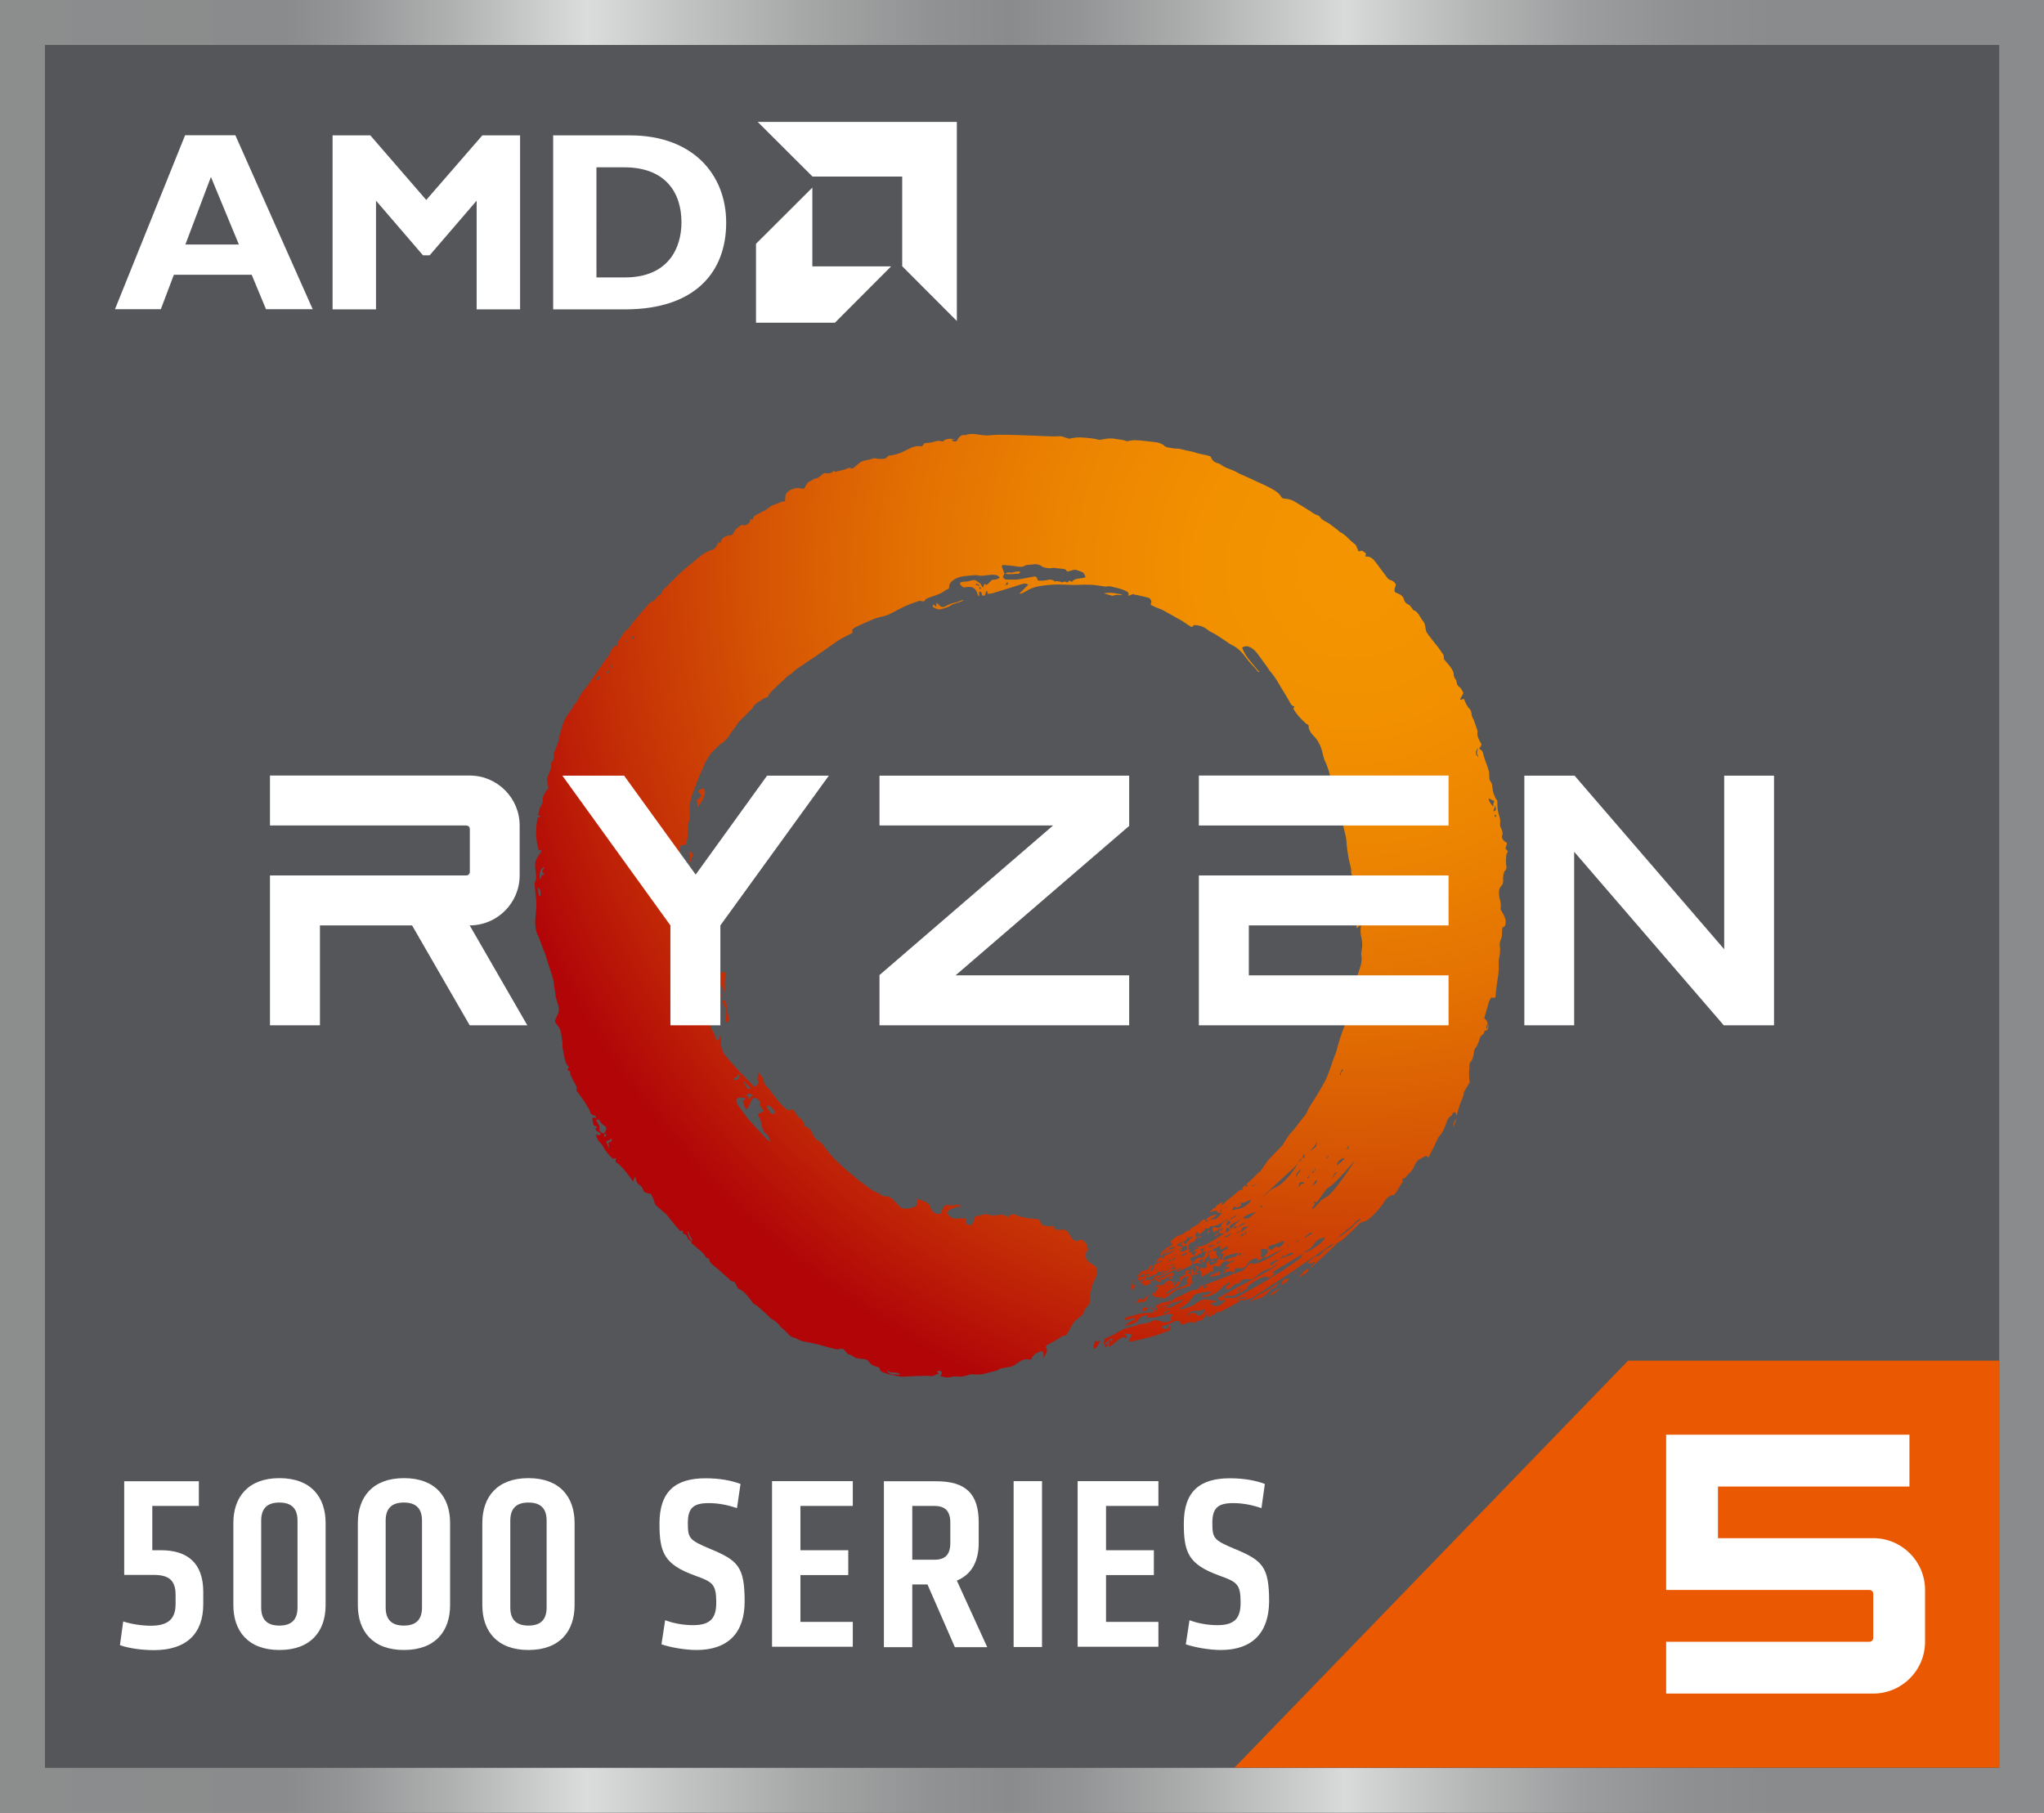 <?xml version="1.0" encoding="utf-8"?>
<!-- Generator: Adobe Illustrator 25.2.1, SVG Export Plug-In . SVG Version: 6.00 Build 0)  -->
<svg version="1.1" id="Layer_1" xmlns="http://www.w3.org/2000/svg" xmlns:xlink="http://www.w3.org/1999/xlink" x="0px" y="0px"
	 viewBox="0 0 144 127.73" style="enable-background:new 0 0 144 127.73;" xml:space="preserve">
<rect x="0" y="0" width="144" height="127.73" fill="#333333" stroke="none"/>
<style type="text/css">
	.st0{fill:url(#SVGID_1_);}
	.st1{fill:#54565A;}
	.st2{fill:url(#SVGID_2_);}
	.st3{fill:url(#SVGID_3_);}
	.st4{fill:url(#SVGID_4_);}
	.st5{fill:url(#SVGID_5_);}
	.st6{fill:url(#SVGID_6_);}
	.st7{fill:url(#SVGID_7_);}
	.st8{fill:url(#SVGID_8_);}
	.st9{fill:url(#SVGID_9_);}
	.st10{fill:url(#SVGID_10_);}
	.st11{fill:url(#SVGID_11_);}
	.st12{fill:url(#SVGID_12_);}
	.st13{fill:url(#SVGID_13_);}
	.st14{fill:url(#SVGID_14_);}
	.st15{fill:url(#SVGID_15_);}
	.st16{fill:url(#SVGID_16_);}
	.st17{fill:url(#SVGID_17_);}
	.st18{fill:url(#SVGID_18_);}
	.st19{fill:url(#SVGID_19_);}
	.st20{fill:url(#SVGID_20_);}
	.st21{fill:url(#SVGID_21_);}
	.st22{fill:url(#SVGID_22_);}
	.st23{fill:url(#SVGID_23_);}
	.st24{fill:url(#SVGID_24_);}
	.st25{fill:url(#SVGID_25_);}
	.st26{fill:url(#SVGID_26_);}
	.st27{fill:url(#SVGID_27_);}
	.st28{fill:url(#SVGID_28_);}
	.st29{fill:url(#SVGID_29_);}
	.st30{fill:url(#SVGID_30_);}
	.st31{fill:url(#SVGID_31_);}
	.st32{fill:url(#SVGID_32_);}
	.st33{fill:url(#SVGID_33_);}
	.st34{fill:url(#SVGID_34_);}
	.st35{fill:#FFFFFF;}
	.st36{fill:#EA5901;}
</style>
<linearGradient id="SVGID_1_" gradientUnits="userSpaceOnUse" x1="0" y1="63.864" x2="144" y2="63.864">
	<stop  offset="0" style="stop-color:#8C8D8D"/>
	<stop  offset="0.139" style="stop-color:#8A8B8C"/>
	<stop  offset="0.169" style="stop-color:#949596"/>
	<stop  offset="0.222" style="stop-color:#B0B1B1"/>
	<stop  offset="0.287" style="stop-color:#DBDCDC"/>
	<stop  offset="0.331" style="stop-color:#C3C4C4"/>
	<stop  offset="0.398" style="stop-color:#A4A5A5"/>
	<stop  offset="0.455" style="stop-color:#919293"/>
	<stop  offset="0.494" style="stop-color:#8A8B8C"/>
	<stop  offset="0.527" style="stop-color:#939495"/>
	<stop  offset="0.58" style="stop-color:#ABACAC"/>
	<stop  offset="0.646" style="stop-color:#D1D2D2"/>
	<stop  offset="0.658" style="stop-color:#D9DADA"/>
	<stop  offset="0.669" style="stop-color:#D2D3D3"/>
	<stop  offset="0.723" style="stop-color:#B3B4B4"/>
	<stop  offset="0.775" style="stop-color:#9C9D9E"/>
	<stop  offset="0.825" style="stop-color:#8F9091"/>
	<stop  offset="0.869" style="stop-color:#8A8B8C"/>
</linearGradient>
<rect class="st0" width="144" height="127.73"/>
<rect x="3.17" y="3.17" class="st1" width="137.67" height="121.39"/>
<rect x="3.17" y="3.17" class="st1" width="137.67" height="121.39"/>
<g>
	<g>
		
			<radialGradient id="SVGID_2_" cx="168.726" cy="70.796" r="117.221" gradientTransform="matrix(0.564 0 0 0.564 0.083 0.108)" gradientUnits="userSpaceOnUse">
			<stop  offset="0" style="stop-color:#F49500"/>
			<stop  offset="0.154" style="stop-color:#F29100"/>
			<stop  offset="0.313" style="stop-color:#EC8401"/>
			<stop  offset="0.474" style="stop-color:#E37002"/>
			<stop  offset="0.638" style="stop-color:#D55304"/>
			<stop  offset="0.801" style="stop-color:#C42E06"/>
			<stop  offset="0.95" style="stop-color:#B10508"/>
		</radialGradient>
		<path class="st2" d="M50.41,70.05c0.04,0.05,0.18-0.08,0.2,0.01c0.03,0.09,0.06,0.21,0.21,0.18c0.1-0.02-0.06-0.25-0.06-0.36
			c0.01-0.13,0.03-0.44,0.1-0.39c0.14,0.11,0.04,0.31,0.17,0.43c0.1,0.07,0.01-0.48,0.03-0.72c0.02-0.24,0.07-0.76-0.02-0.71
			c-0.12,0.04-0.35,0.02-0.36,0.11c-0.01,0.11-0.03,0.22-0.02,0.33c0.01,0.31-0.06,0.59-0.28,0.83
			C50.29,69.84,50.29,69.95,50.41,70.05z"/>
		
			<radialGradient id="SVGID_3_" cx="168.725" cy="70.802" r="117.212" gradientTransform="matrix(0.564 0 0 0.564 0.083 0.108)" gradientUnits="userSpaceOnUse">
			<stop  offset="0" style="stop-color:#F49500"/>
			<stop  offset="0.154" style="stop-color:#F29100"/>
			<stop  offset="0.313" style="stop-color:#EC8401"/>
			<stop  offset="0.474" style="stop-color:#E37002"/>
			<stop  offset="0.638" style="stop-color:#D55304"/>
			<stop  offset="0.801" style="stop-color:#C42E06"/>
			<stop  offset="0.95" style="stop-color:#B10508"/>
		</radialGradient>
		<path class="st3" d="M67.35,42.45c-0.27,0.05-0.53,0.14-0.77,0.28c-0.11,0.07-0.22,0.06-0.33-0.01c-0.09-0.06-0.29-0.31-0.28-0.21
			c0,0.08-0.01,0.14-0.01,0.22c0,0.09-0.17-0.18-0.22-0.12c-0.07,0.1-0.03,0.17,0.04,0.2c0.17,0.09,0.34,0.17,0.54,0.11
			c0.27-0.08,0.49-0.12,0.73-0.3c0.08-0.06,0.68-0.19,0.8-0.31c0.07-0.08-0.14,0-0.2,0.03C67.55,42.38,67.46,42.43,67.35,42.45z"/>
		
			<radialGradient id="SVGID_4_" cx="168.73" cy="70.803" r="117.228" gradientTransform="matrix(0.564 0 0 0.564 0.083 0.108)" gradientUnits="userSpaceOnUse">
			<stop  offset="0" style="stop-color:#F49500"/>
			<stop  offset="0.154" style="stop-color:#F29100"/>
			<stop  offset="0.313" style="stop-color:#EC8401"/>
			<stop  offset="0.474" style="stop-color:#E37002"/>
			<stop  offset="0.638" style="stop-color:#D55304"/>
			<stop  offset="0.801" style="stop-color:#C42E06"/>
			<stop  offset="0.95" style="stop-color:#B10508"/>
		</radialGradient>
		<path class="st4" d="M78.43,41.97c0.16-0.07,0.32-0.06,0.49-0.03c0.04,0.01,0.08-0.01,0.14-0.01c0.08-0.02-0.47-0.14-0.77-0.15
			c-0.21-0.01-0.59,0.01-0.51,0.03c0.19,0.06,0.34,0.11,0.49,0.15C78.31,41.97,78.38,41.99,78.43,41.97z"/>
		
			<radialGradient id="SVGID_5_" cx="168.732" cy="70.802" r="117.225" gradientTransform="matrix(0.564 0 0 0.564 0.083 0.108)" gradientUnits="userSpaceOnUse">
			<stop  offset="0" style="stop-color:#F49500"/>
			<stop  offset="0.154" style="stop-color:#F29100"/>
			<stop  offset="0.313" style="stop-color:#EC8401"/>
			<stop  offset="0.474" style="stop-color:#E37002"/>
			<stop  offset="0.638" style="stop-color:#D55304"/>
			<stop  offset="0.801" style="stop-color:#C42E06"/>
			<stop  offset="0.95" style="stop-color:#B10508"/>
		</radialGradient>
		<path class="st5" d="M48.55,60.75c0.03,0,0.06,0.04,0.08-0.01c0.06-0.17,0.12-0.32,0.18-0.49c0.03-0.08-0.13-0.16-0.2-0.25
			c-0.04-0.05-0.06-0.02-0.06,0.02c0,0.06-0.01,0.12,0.02,0.18c0.07,0.17,0.08,0.34-0.04,0.49C48.52,60.7,48.48,60.75,48.55,60.75z"
			/>
		
			<radialGradient id="SVGID_6_" cx="168.734" cy="70.804" r="117.226" gradientTransform="matrix(0.564 0 0 0.564 0.083 0.108)" gradientUnits="userSpaceOnUse">
			<stop  offset="0" style="stop-color:#F49500"/>
			<stop  offset="0.154" style="stop-color:#F29100"/>
			<stop  offset="0.313" style="stop-color:#EC8401"/>
			<stop  offset="0.474" style="stop-color:#E37002"/>
			<stop  offset="0.638" style="stop-color:#D55304"/>
			<stop  offset="0.801" style="stop-color:#C42E06"/>
			<stop  offset="0.95" style="stop-color:#B10508"/>
		</radialGradient>
		<path class="st6" d="M49.14,56.32c-0.09,0,0,0.33,0.01,0.55c0,0.07,0.41-0.53,0.46-0.81c0.11-0.33,0.05-0.21,0-0.47
			c-0.02-0.1-0.43,0.08-0.41,0.17c0.04,0.13,0.11,0.19,0.19,0.25l0,0C49.47,56.09,49.21,56.3,49.14,56.32z"/>
		
			<radialGradient id="SVGID_7_" cx="168.727" cy="70.803" r="117.217" gradientTransform="matrix(0.564 0 0 0.564 0.083 0.108)" gradientUnits="userSpaceOnUse">
			<stop  offset="0" style="stop-color:#F49500"/>
			<stop  offset="0.154" style="stop-color:#F29100"/>
			<stop  offset="0.313" style="stop-color:#EC8401"/>
			<stop  offset="0.474" style="stop-color:#E37002"/>
			<stop  offset="0.638" style="stop-color:#D55304"/>
			<stop  offset="0.801" style="stop-color:#C42E06"/>
			<stop  offset="0.95" style="stop-color:#B10508"/>
		</radialGradient>
		<path class="st7" d="M71.36,40.34c-0.15,0.05-0.32-0.06-0.51,0.06c-0.04,0.03,0.11,0.06,0.16,0.06c0.23,0,0.49-0.02,0.72-0.03
			c0.04,0,0.09-0.05,0.13-0.08c0.03-0.02-0.02-0.05-0.03-0.07C71.82,40.24,71.58,40.28,71.36,40.34z"/>
		
			<radialGradient id="SVGID_8_" cx="168.719" cy="70.807" r="117.207" gradientTransform="matrix(0.564 0 0 0.564 0.083 0.108)" gradientUnits="userSpaceOnUse">
			<stop  offset="0" style="stop-color:#F49500"/>
			<stop  offset="0.154" style="stop-color:#F29100"/>
			<stop  offset="0.313" style="stop-color:#EC8401"/>
			<stop  offset="0.474" style="stop-color:#E37002"/>
			<stop  offset="0.638" style="stop-color:#D55304"/>
			<stop  offset="0.801" style="stop-color:#C42E06"/>
			<stop  offset="0.95" style="stop-color:#B10508"/>
		</radialGradient>
		<path class="st8" d="M51.14,72.01c0,0.01,0,0.05,0.05,0.03c0.08-0.04,0.16-0.1,0.15-0.2c-0.04-0.28-0.1-0.7-0.15-0.98
			c-0.02-0.22-0.12-0.43-0.21-0.36c-0.04,0.04-0.18,0.07-0.13,0.11c0.07,0.05,0.11,0.09,0.16,0.13c0.03,0.04-0.03,0.08-0.05,0.12
			c-0.01,0.07,0.21,0.02,0.21,0.22v0c-0.01,0.11-0.01,0.22-0.01,0.28C51.15,71.57,51.14,71.79,51.14,72.01z"/>
		
			<radialGradient id="SVGID_9_" cx="168.733" cy="70.812" r="117.208" gradientTransform="matrix(0.564 0 0 0.564 0.083 0.108)" gradientUnits="userSpaceOnUse">
			<stop  offset="0" style="stop-color:#F49500"/>
			<stop  offset="0.154" style="stop-color:#F29100"/>
			<stop  offset="0.313" style="stop-color:#EC8401"/>
			<stop  offset="0.474" style="stop-color:#E37002"/>
			<stop  offset="0.638" style="stop-color:#D55304"/>
			<stop  offset="0.801" style="stop-color:#C42E06"/>
			<stop  offset="0.95" style="stop-color:#B10508"/>
		</radialGradient>
		<path class="st9" d="M84.09,87.92c-0.07,0.01,0.25,0,0.29-0.09C84.41,87.75,84.16,87.91,84.09,87.92z"/>
		
			<radialGradient id="SVGID_10_" cx="168.773" cy="70.85" r="117.171" gradientTransform="matrix(0.564 0 0 0.564 0.083 0.108)" gradientUnits="userSpaceOnUse">
			<stop  offset="0" style="stop-color:#F49500"/>
			<stop  offset="0.154" style="stop-color:#F29100"/>
			<stop  offset="0.313" style="stop-color:#EC8401"/>
			<stop  offset="0.474" style="stop-color:#E37002"/>
			<stop  offset="0.638" style="stop-color:#D55304"/>
			<stop  offset="0.801" style="stop-color:#C42E06"/>
			<stop  offset="0.95" style="stop-color:#B10508"/>
		</radialGradient>
		<path class="st10" d="M84.09,88.22c-0.01,0.04,0.03,0.03,0.05-0.03c0.01-0.02,0.04-0.02,0.03-0.04
			C84.15,88.1,84.1,88.15,84.09,88.22z"/>
		
			<radialGradient id="SVGID_11_" cx="168.723" cy="70.818" r="117.197" gradientTransform="matrix(0.564 0 0 0.564 0.083 0.108)" gradientUnits="userSpaceOnUse">
			<stop  offset="0" style="stop-color:#F49500"/>
			<stop  offset="0.154" style="stop-color:#F29100"/>
			<stop  offset="0.313" style="stop-color:#EC8401"/>
			<stop  offset="0.474" style="stop-color:#E37002"/>
			<stop  offset="0.638" style="stop-color:#D55304"/>
			<stop  offset="0.801" style="stop-color:#C42E06"/>
			<stop  offset="0.95" style="stop-color:#B10508"/>
		</radialGradient>
		<path class="st11" d="M85.07,86.88c0,0.31,0.02,0.14,0.06,0.01c0.03-0.09,0.09-0.09,0.09-0.13C85.21,86.66,85.07,86.7,85.07,86.88
			z"/>
		
			<radialGradient id="SVGID_12_" cx="168.723" cy="70.787" r="117.233" gradientTransform="matrix(0.564 0 0 0.564 0.083 0.108)" gradientUnits="userSpaceOnUse">
			<stop  offset="0" style="stop-color:#F49500"/>
			<stop  offset="0.154" style="stop-color:#F29100"/>
			<stop  offset="0.313" style="stop-color:#EC8401"/>
			<stop  offset="0.474" style="stop-color:#E37002"/>
			<stop  offset="0.638" style="stop-color:#D55304"/>
			<stop  offset="0.801" style="stop-color:#C42E06"/>
			<stop  offset="0.95" style="stop-color:#B10508"/>
		</radialGradient>
		<path class="st12" d="M77.21,94.5c-0.02-0.01-0.01-0.03-0.03-0.03c-0.01,0-0.03-0.01-0.03,0c-0.01,0.08-0.04,0.16-0.07,0.23
			l-0.01,0.02c-0.05,0.11-0.05,0.65,0.33-0.01C77.65,94.29,77.41,94.63,77.21,94.5z"/>
		
			<radialGradient id="SVGID_13_" cx="168.719" cy="70.782" r="117.243" gradientTransform="matrix(0.564 0 0 0.564 0.083 0.108)" gradientUnits="userSpaceOnUse">
			<stop  offset="0" style="stop-color:#F49500"/>
			<stop  offset="0.154" style="stop-color:#F29100"/>
			<stop  offset="0.313" style="stop-color:#EC8401"/>
			<stop  offset="0.474" style="stop-color:#E37002"/>
			<stop  offset="0.638" style="stop-color:#D55304"/>
			<stop  offset="0.801" style="stop-color:#C42E06"/>
			<stop  offset="0.95" style="stop-color:#B10508"/>
		</radialGradient>
		<path class="st13" d="M85.73,86.94c-0.06,0.05-0.12,0.07-0.14,0.13c-0.02,0.08,0.12,0,0.19-0.1c0.04-0.05,0.04-0.11,0.05-0.14
			C85.85,86.79,85.79,86.88,85.73,86.94z"/>
		
			<radialGradient id="SVGID_14_" cx="168.727" cy="70.797" r="117.225" gradientTransform="matrix(0.564 0 0 0.564 0.083 0.108)" gradientUnits="userSpaceOnUse">
			<stop  offset="0" style="stop-color:#F49500"/>
			<stop  offset="0.154" style="stop-color:#F29100"/>
			<stop  offset="0.313" style="stop-color:#EC8401"/>
			<stop  offset="0.474" style="stop-color:#E37002"/>
			<stop  offset="0.638" style="stop-color:#D55304"/>
			<stop  offset="0.801" style="stop-color:#C42E06"/>
			<stop  offset="0.95" style="stop-color:#B10508"/>
		</radialGradient>
		<path class="st14" d="M89.86,90.69c0.21-0.25,0.39-0.48,0.15-0.26c-0.7,0.6-1.27,0.62-2,1.35c-0.12,0.12,0.13-0.09,0.2-0.12
			c0.42-0.21,0.76-0.06,1.32-0.81C89.58,90.76,89.73,90.83,89.86,90.69z"/>
		
			<radialGradient id="SVGID_15_" cx="168.727" cy="70.824" r="117.19" gradientTransform="matrix(0.564 0 0 0.564 0.083 0.108)" gradientUnits="userSpaceOnUse">
			<stop  offset="0" style="stop-color:#F49500"/>
			<stop  offset="0.154" style="stop-color:#F29100"/>
			<stop  offset="0.313" style="stop-color:#EC8401"/>
			<stop  offset="0.474" style="stop-color:#E37002"/>
			<stop  offset="0.638" style="stop-color:#D55304"/>
			<stop  offset="0.801" style="stop-color:#C42E06"/>
			<stop  offset="0.95" style="stop-color:#B10508"/>
		</radialGradient>
		<path class="st15" d="M90.82,90.09c-0.2,0.17-0.29-0.23-0.54,0.4c-0.03,0.06-0.06,0.13,0.34-0.14
			C90.77,90.24,90.88,90.03,90.82,90.09z"/>
		
			<radialGradient id="SVGID_16_" cx="168.73" cy="70.783" r="117.242" gradientTransform="matrix(0.564 0 0 0.564 0.083 0.108)" gradientUnits="userSpaceOnUse">
			<stop  offset="0" style="stop-color:#F49500"/>
			<stop  offset="0.154" style="stop-color:#F29100"/>
			<stop  offset="0.313" style="stop-color:#EC8401"/>
			<stop  offset="0.474" style="stop-color:#E37002"/>
			<stop  offset="0.638" style="stop-color:#D55304"/>
			<stop  offset="0.801" style="stop-color:#C42E06"/>
			<stop  offset="0.95" style="stop-color:#B10508"/>
		</radialGradient>
		<path class="st16" d="M80.55,92.17c-0.1,0.12-0.05,0.2-0.05,0.2c0.06,0.11,0.46-0.18,0.35-0.21
			C80.73,92.13,80.61,92.09,80.55,92.17z"/>
		
			<radialGradient id="SVGID_17_" cx="168.671" cy="70.743" r="117.271" gradientTransform="matrix(0.564 0 0 0.564 0.083 0.108)" gradientUnits="userSpaceOnUse">
			<stop  offset="0" style="stop-color:#F49500"/>
			<stop  offset="0.154" style="stop-color:#F29100"/>
			<stop  offset="0.313" style="stop-color:#EC8401"/>
			<stop  offset="0.474" style="stop-color:#E37002"/>
			<stop  offset="0.638" style="stop-color:#D55304"/>
			<stop  offset="0.801" style="stop-color:#C42E06"/>
			<stop  offset="0.95" style="stop-color:#B10508"/>
		</radialGradient>
		<path class="st17" d="M81.04,92.19c0.01-0.01,0.02-0.01,0.02-0.04c-0.01-0.03-0.07,0-0.07,0C80.95,92.16,81.03,92.2,81.04,92.19z"
			/>
		
			<radialGradient id="SVGID_18_" cx="168.727" cy="70.799" r="117.223" gradientTransform="matrix(0.564 0 0 0.564 0.083 0.108)" gradientUnits="userSpaceOnUse">
			<stop  offset="0" style="stop-color:#F49500"/>
			<stop  offset="0.154" style="stop-color:#F29100"/>
			<stop  offset="0.313" style="stop-color:#EC8401"/>
			<stop  offset="0.474" style="stop-color:#E37002"/>
			<stop  offset="0.638" style="stop-color:#D55304"/>
			<stop  offset="0.801" style="stop-color:#C42E06"/>
			<stop  offset="0.95" style="stop-color:#B10508"/>
		</radialGradient>
		<path class="st18" d="M84.43,89.27c-0.04,0-0.29-0.08-0.27-0.05c0.02,0.03,0.03,0.03,0.04,0.06c0.01,0.02,0.07-0.03,0.06-0.01
			c-0.01,0.02-0.04,0.06,0,0.13c0.07,0.13,0.16-0.07,0.21-0.06C84.51,89.34,84.46,89.27,84.43,89.27z"/>
		
			<radialGradient id="SVGID_19_" cx="168.727" cy="70.775" r="117.256" gradientTransform="matrix(0.564 0 0 0.564 0.083 0.108)" gradientUnits="userSpaceOnUse">
			<stop  offset="0" style="stop-color:#F49500"/>
			<stop  offset="0.154" style="stop-color:#F29100"/>
			<stop  offset="0.313" style="stop-color:#EC8401"/>
			<stop  offset="0.474" style="stop-color:#E37002"/>
			<stop  offset="0.638" style="stop-color:#D55304"/>
			<stop  offset="0.801" style="stop-color:#C42E06"/>
			<stop  offset="0.95" style="stop-color:#B10508"/>
		</radialGradient>
		<path class="st19" d="M84.9,86.1c0.02-0.08,0.02-0.01,0.02,0.04c0,0.05,0.04-0.01,0.03-0.1c-0.01-0.09-0.13-0.14-0.21-0.09
			c-0.08,0.05-0.2,0.2-0.32,0.29C84.3,86.33,84.87,86.18,84.9,86.1z"/>
		
			<radialGradient id="SVGID_20_" cx="168.726" cy="70.771" r="117.26" gradientTransform="matrix(0.564 0 0 0.564 0.083 0.108)" gradientUnits="userSpaceOnUse">
			<stop  offset="0" style="stop-color:#F49500"/>
			<stop  offset="0.154" style="stop-color:#F29100"/>
			<stop  offset="0.313" style="stop-color:#EC8401"/>
			<stop  offset="0.474" style="stop-color:#E37002"/>
			<stop  offset="0.638" style="stop-color:#D55304"/>
			<stop  offset="0.801" style="stop-color:#C42E06"/>
			<stop  offset="0.95" style="stop-color:#B10508"/>
		</radialGradient>
		<path class="st20" d="M91.13,89.82c0.13-0.1,0.25-0.2,0.37-0.32c-0.03,0.02-0.05,0.04-0.08,0.05
			C91.31,89.67,91.23,89.62,91.13,89.82z"/>
		
			<radialGradient id="SVGID_21_" cx="168.729" cy="70.8" r="117.222" gradientTransform="matrix(0.564 0 0 0.564 0.083 0.108)" gradientUnits="userSpaceOnUse">
			<stop  offset="0" style="stop-color:#F49500"/>
			<stop  offset="0.154" style="stop-color:#F29100"/>
			<stop  offset="0.313" style="stop-color:#EC8401"/>
			<stop  offset="0.474" style="stop-color:#E37002"/>
			<stop  offset="0.638" style="stop-color:#D55304"/>
			<stop  offset="0.801" style="stop-color:#C42E06"/>
			<stop  offset="0.95" style="stop-color:#B10508"/>
		</radialGradient>
		<path class="st21" d="M81.63,90.74c-0.14,0.11-0.26,0.4-0.29,0.42c-0.03,0.02-0.15-0.26-0.12,0.06c0.02,0.32,0.61,0.1,0.51,0.25
			c-0.05,0.07-0.06,0.03-0.03,0.1s0.11,0.06,0.09,0.02c-0.02-0.03-0.04-0.19,0.02-0.18c0.02,0,0.07,0.04,0.13,0.08l0,0
			c0.06,0.04,0.17,0,0.21-0.06v0c0.03-0.04,0.08-0.07,0.12-0.09c0.02-0.01,0.03-0.01,0.05-0.02c0.06-0.02,0.14-0.1,0.21-0.16
			c0.06-0.06,0.19-0.16,0.33-0.23c0.14-0.08,0.44-0.14,0.58-0.19c0.15-0.06,0.22-0.08,0.35-0.1c0.02,0,0.04-0.01,0.05-0.03
			c0.04-0.07,0.01-0.19,0.16-0.25c0.15-0.05-0.15-0.09-0.08-0.2c0.07-0.11,0.14-0.29,0.02-0.25c-0.12,0.04-0.16-0.01-0.09-0.02
			c0.07-0.02,0.13-0.03,0.16-0.04c0.03-0.01,0.1-0.09,0.12-0.16c-0.01-0.08-0.08-0.11-0.1-0.16c-0.02-0.06,0-0.12-0.05-0.13
			c-0.09-0.02-0.1,0.15-0.07,0.21c0.03,0.07,0.03,0.13,0.02,0.15c0,0.03-0.02,0.06-0.03,0.06c-0.02,0-0.03,0-0.03,0
			c-0.05,0.01-0.06-0.04,0-0.06c0.06-0.02,0-0.15,0-0.12c-0.03,0.11-0.21,0.2-0.2,0.07c0-0.13,0.11,0,0.14-0.16
			c0.01-0.04-0.34-0.11-0.29,0.18c0.03,0.16-0.47,0.27-0.44,0.31c0.04,0.03,0.16,0.09,0.09,0.08c-0.06,0-0.02,0.26-0.07,0.22
			c-0.29-0.2-0.22,0.57-0.45,0.14c-0.03-0.05,0.09,0,0.11-0.12c0.01-0.06-0.04-0.06-0.1-0.02c-0.06,0.04-0.11,0.11-0.18,0.12
			c-0.07,0.01,0.21-0.12,0.01-0.2c-0.2-0.08-0.4,0.1-0.43,0.12c-0.02,0.02,0.03,0.09-0.04,0.12c-0.07,0.03-0.4,0.12-0.43,0.07
			c-0.02-0.03,0.01-0.03,0.06-0.08c0.04-0.05-0.22,0.09-0.2,0.17C81.48,90.79,81.77,90.63,81.63,90.74z M82.45,90.51
			c-0.04,0.02-0.1,0.04-0.15,0.03c-0.06-0.01-0.06-0.01-0.09-0.02C82.18,90.51,82.5,90.5,82.45,90.51z M82.51,90.85
			c0.18-0.09,0.45-0.16,0.53-0.28c0.04-0.06,0.05-0.05,0.09-0.15c0.05-0.13,0.1-0.17,0.13-0.22c0.03-0.05,0.05-0.1,0.12-0.15
			c0.08-0.06,0.43-0.18,0.34-0.08c-0.09,0.1,0,0.11-0.09,0.2c-0.09,0.09,0.1,0.25,0.03,0.3c-0.07,0.05-0.14,0.08-0.19,0.11
			c-0.37,0.23-0.45,0.06-1.23,0.58c-0.03,0.02-0.06,0.02-0.09-0.03C82.15,91.1,82.28,90.97,82.51,90.85z"/>
		
			<radialGradient id="SVGID_22_" cx="168.727" cy="70.803" r="117.218" gradientTransform="matrix(0.564 0 0 0.564 0.083 0.108)" gradientUnits="userSpaceOnUse">
			<stop  offset="0" style="stop-color:#F49500"/>
			<stop  offset="0.154" style="stop-color:#F29100"/>
			<stop  offset="0.313" style="stop-color:#EC8401"/>
			<stop  offset="0.474" style="stop-color:#E37002"/>
			<stop  offset="0.638" style="stop-color:#D55304"/>
			<stop  offset="0.801" style="stop-color:#C42E06"/>
			<stop  offset="0.95" style="stop-color:#B10508"/>
		</radialGradient>
		<path class="st22" d="M106.2,59.95c-0.05-0.08-0.17-0.13-0.13-0.21c0.03-0.09,0.06-0.16,0.09-0.26c0.04-0.11-0.15-0.16-0.22-0.24
			c-0.09-0.1-0.16-0.22-0.11-0.36c0.06-0.18,0.01-0.34-0.07-0.5c-0.05-0.1-0.1-0.23-0.08-0.33c0.04-0.21-0.01-0.4-0.07-0.59
			c-0.1-0.32-0.13-0.65-0.12-0.98c0.02-0.08-0.07-0.12-0.1-0.18c-0.12-0.23-0.21-0.46-0.24-0.72c-0.02-0.16-0.01-0.34-0.12-0.48
			c-0.1-0.11-0.11-0.25-0.11-0.4c0-0.13,0-0.27-0.04-0.39c-0.11-0.42-0.32-0.82-0.4-1.25c-0.01-0.07-0.07-0.13-0.11-0.19
			c-0.04-0.05-0.18-0.06-0.13-0.16c0.04-0.1,0.18-0.21,0.12-0.29c-0.18-0.3-0.34-0.61-0.26-0.89c-0.09-0.28-0.16-0.48-0.23-0.68
			c-0.01-0.04-0.02-0.08-0.04-0.12c-0.11-0.15-0.15-0.31-0.17-0.49c-0.02-0.14-0.08-0.26-0.19-0.36c-0.1-0.1-0.16-0.25-0.23-0.38
			c-0.04-0.07-0.06-0.15-0.09-0.22c-0.03-0.07-0.16,0.02-0.25,0.03c-0.14,0.01,0.23-0.39,0.18-0.51c-0.08-0.17-0.16-0.33-0.31-0.43
			c-0.17-0.11-0.14-0.4-0.2-0.47c-0.12-0.12-0.15-0.26-0.16-0.43c-0.01-0.12-0.09-0.24-0.15-0.36c-0.05-0.09-0.12-0.16-0.18-0.24
			c-0.1-0.12-0.2-0.24-0.3-0.36c-0.02-0.02-0.04-0.01-0.05-0.07c-0.01-0.07-0.01-0.14-0.02-0.21c-0.01-0.14-0.17-0.27-0.24-0.4
			c-0.04-0.07-0.09-0.14-0.14-0.2c-0.1-0.13-0.21-0.26-0.31-0.39c-0.13-0.16-0.25-0.33-0.38-0.49c-0.08-0.1-0.14-0.19-0.18-0.32
			c-0.06-0.21-0.03-0.45-0.19-0.64c-0.08-0.1-0.15-0.2-0.21-0.31c-0.12-0.21-0.24-0.4-0.47-0.48c-0.09-0.05-0.18-0.32-0.37-0.4
			c-0.15-0.06-0.27-0.18-0.31-0.36c-0.03-0.11-0.1-0.22-0.19-0.29c-0.1-0.08-0.24-0.12-0.41-0.2c-0.16-0.15,0-0.34,0.02-0.54
			c0-0.1-0.15-0.25-0.25-0.29c-0.12-0.04-0.25-0.08-0.32-0.17c-0.28-0.36-0.54-0.74-0.82-1.1c-0.18-0.23-0.36-0.46-0.71-0.43
			c-0.09,0.02,0.04-0.19-0.02-0.24c-0.08-0.06-0.16-0.11-0.23-0.16c-0.08-0.06-0.23,0.1-0.29,0c-0.03-0.07-0.05-0.15-0.09-0.22
			c-0.04-0.09-0.07-0.2-0.14-0.25c-0.39-0.26-0.64-0.68-1.08-0.87c-0.04-0.02-0.06-0.06-0.09-0.09c-0.22-0.17-0.44-0.35-0.67-0.51
			c-0.21-0.14-0.47-0.2-0.62-0.44c-0.04-0.07-0.14-0.12-0.23-0.15c-0.18-0.05-0.3-0.17-0.45-0.26c-0.34-0.22-0.69-0.43-1.04-0.64
			c-0.24-0.16-0.5-0.25-0.8-0.25c-0.08,0-0.18-0.06-0.22-0.13c-0.15-0.26-0.38-0.41-0.63-0.55c-0.17-0.09-0.34-0.18-0.51-0.26
			c-0.38-0.18-0.77-0.35-1.15-0.53c-0.2-0.09-0.39-0.17-0.59-0.26c-0.13-0.06-0.25-0.14-0.37-0.2c-0.1-0.04-0.19-0.08-0.29-0.12
			c-0.26-0.1-0.52-0.19-0.74-0.37c-0.03-0.02-0.07-0.04-0.11-0.05c-0.25-0.07-0.47-0.18-0.56-0.46c-0.03-0.11-0.63-0.18-0.94-0.27
			c-0.18-0.05-0.36-0.12-0.55-0.15c-0.33-0.04-0.64-0.19-0.98-0.18c-0.15,0-0.3-0.04-0.46-0.06c-0.11-0.02-0.24-0.04-0.32-0.11
			c-0.26-0.24-0.58-0.28-0.91-0.31c-0.24-0.02-0.48-0.06-0.72-0.08c-0.18-0.02-0.36-0.03-0.55-0.03c-0.1,0-0.19,0.03-0.29,0.04
			c-0.09,0.01-0.2,0.05-0.26,0.02c-0.22-0.11-0.45-0.09-0.68-0.14c-0.35-0.08-0.67-0.04-1.01,0.03c-0.09,0.02-0.19,0.04-0.27,0.01
			c-0.32-0.1-0.65-0.1-0.98-0.14c-0.37-0.04-0.73-0.01-1.02,0.07c-0.1,0.04-0.49-0.19-0.7-0.17c-0.22,0.02-0.43,0.01-0.64,0.01
			c-0.4-0.01-0.79-0.03-1.19-0.05c-0.37-0.01-0.74-0.03-1.12-0.04c-0.34-0.01-0.68-0.02-1.02-0.02c-0.16,0-0.31-0.01-0.47,0
			c-0.32,0.01-0.64,0.07-0.97,0.03c-0.41-0.05-0.83-0.17-1.25-0.01c-0.01,0.01-0.03,0-0.05,0c-0.22-0.03-0.36,0.1-0.47,0.27
			c-0.03,0.05-0.06,0.1-0.09,0.15c-0.07,0.02-0.14,0.04-0.21,0.02c-0.04-0.01-0.01,0.02-0.11-0.08c-0.1-0.09,0.12-0.04,0.17-0.06
			c0.07-0.03-0.09-0.02-0.13-0.03c-0.19-0.03-0.37,0.01-0.54,0.05c-0.07,0.06-0.13,0.11-0.16,0.13c-0.18-0.02-0.33-0.07-0.45-0.03
			c-0.25,0.09-0.5,0.13-0.75,0.14c-0.03,0-0.06,0.02-0.1,0.03c-0.05,0.06-0.11,0.12-0.15,0.18c-0.04,0.01-0.06,0.02-0.08,0.02
			c-0.39-0.07-0.71,0.1-1.04,0.27c-0.38,0.2-0.77,0.35-1.21,0.38c-0.09,0.02-0.14,0.12-0.22,0.18c-0.1,0.08-0.53,0.08-0.79,0.01
			c-0.04-0.01-0.1,0.01-0.15,0.03c-0.19,0.05-0.38,0.1-0.58,0.14c-0.13,0.03-0.25,0.07-0.36,0.16c-0.13,0.12-0.26,0.22-0.42,0.36
			c-0.07,0.07-0.26-0.04-0.34,0c-0.1,0.04-0.19,0.08-0.29,0.11c-0.16,0.05-0.33,0.08-0.5,0.12c-0.05,0.02-0.04,0.05-0.11,0.04
			c-0.08-0.01-0.11-0.09-0.14-0.06c-0.16,0.15-0.35,0.2-0.57,0.15c-0.1-0.02-0.18,0.04-0.26,0.11c-0.17,0.15-0.34,0.3-0.54,0.28
			c-0.13,0.08-0.22,0.16-0.33,0.2c-0.11,0.04-0.18,0.11-0.23,0.22c-0.04,0.09-0.1,0.18-0.15,0.26c-0.05,0.08-0.28-0.02-0.41-0.02
			c-0.29,0-0.54,0.09-0.76,0.28c-0.1,0.09-0.16,0.19-0.16,0.33c0,0.1-0.02,0.19-0.02,0.29c-0.01,0.06-0.12,0.05-0.18,0.06
			c-0.16,0.03-0.31,0.12-0.46,0.17c-0.26,0.07-0.47,0.21-0.67,0.38c-0.11,0.1-0.28,0.14-0.42,0.22c-0.17,0.1-0.48,0.24-0.5,0.31
			c-0.02,0.07-0.03,0.13-0.04,0.18c-0.01,0.06-0.16-0.08-0.18-0.02c-0.02,0.09-0.01,0.16-0.06,0.22c-0.1,0.12-0.22,0.19-0.34,0.21
			c-0.08,0.02-0.2-0.05-0.25-0.01c-0.23,0.16-0.44,0.3-0.53,0.55c-0.04,0.1-0.13,0.15-0.24,0.16c-0.08,0.01-0.17,0.01-0.24,0.05
			c-0.19,0.09-0.39,0.16-0.4,0.42c0,0.01-0.02,0.03-0.03,0.04c-0.03,0.06-0.11-0.08-0.15,0c-0.02,0.03-0.05,0.06-0.06,0.1
			c-0.1,0.26-0.29,0.4-0.56,0.48c-0.22,0.07-0.42,0.2-0.6,0.34c-0.24,0.17-0.45,0.37-0.67,0.55c-0.26,0.21-0.52,0.41-0.76,0.64
			c-0.31,0.29-0.62,0.58-0.9,0.9c-0.14,0.15-0.32,0.26-0.43,0.43c-0.04,0.06-0.03,0.18-0.08,0.21c-0.34,0.16-0.44,0.46-0.5,0.47
			c-0.2,0.03-0.32,0.15-0.43,0.29c-0.19,0.23-0.39,0.45-0.58,0.67c-0.17,0.2-0.33,0.39-0.49,0.59c-0.11,0.15-0.22,0.31-0.35,0.49
			c-0.03,0.05-0.07-0.05-0.13,0.03c-0.2,0.29-0.39,0.58-0.59,0.87c-0.04,0.06,0.04,0.11,0.07,0.18c0.05,0.12-0.21-0.02-0.26,0.04
			c-0.08,0.11-0.21,0.22-0.25,0.35c-0.11,0.36-0.38,0.59-0.58,0.89c-0.21,0.32-0.42,0.64-0.65,0.94c-0.19,0.25-0.33,0.53-0.55,0.77
			c-0.18,0.19-0.33,0.42-0.45,0.65c-0.11,0.21-0.21,0.42-0.34,0.51c-0.13,0.21-0.2,0.37-0.31,0.5c-0.28,0.35-0.49,0.73-0.59,1.17
			c-0.07,0.3-0.2,0.58-0.23,0.89c-0.02,0.16-0.1,0.31-0.16,0.47c-0.07,0.2-0.19,0.4-0.18,0.59c0.04,0.48-0.22,0.45-0.19,0.57
			c0.08,0.31-0.1,0.56-0.2,0.83c-0.08,0.2-0.11,0.39-0.03,0.6l0,0c0.01,0.1,0.03,0.2,0.05,0.3c-0.19,0.23-0.38,0.46-0.42,0.81
			c0.05,0.14-0.01,0.29-0.1,0.43c-0.12,0.2-0.17,0.41-0.2,0.64c-0.01,0.07,0.1,0.05,0.16,0.08c0.09,0.04-0.2,0.09-0.21,0.16
			c-0.14,0.75-0.14,1.48,0.07,2.21c0.04,0.1,0.13,0.01,0.18,0.01c0.08,0.01-0.01,0.18-0.07,0.26c-0.14,0.19-0.28,0.38-0.33,0.62
			c-0.06,0.31,0.03,0.61,0.05,0.92c0.01,0.15,0.02,0.28-0.05,0.41c-0.04,0.07-0.06,0.16-0.05,0.24c0.01,0.24,0.05,0.48,0.07,0.72
			c0.02,0.23,0.05,0.46,0.05,0.7c-0.01,0.36-0.06,0.71-0.08,1.07c-0.01,0.13,0,0.27,0.01,0.4c0.01,0.14,0.05,0.36,0.07,0.44
			c0.01,0.08,0.13,0.29,0.19,0.45c0.09,0.24,0.18,0.48,0.27,0.72c0.05,0.12,0.11,0.24,0.15,0.37c0.15,0.47,0.29,0.94,0.45,1.4
			c0.09,0.28,0.18,0.57,0.19,0.87c0.01,0.19,0.08,0.37,0.09,0.56c0.01,0.24,0.08,0.45,0.16,0.67c0.04,0.11,0.07,0.22,0.08,0.34
			c0.01,0.1,0,0.21-0.03,0.31c-0.05,0.16-0.13,0.31-0.2,0.46c-0.05,0.11-0.05,0.21,0.03,0.3c0.04,0.05,0.07,0.11,0.12,0.16
			c0.21,0.23,0.24,0.51,0.28,0.8c0.03,0.24,0.1,0.47,0.05,0.71c0,0.02,0.01,0.05,0.02,0.07c0.04,0.21,0.07,0.42,0.12,0.63
			c0.05,0.22,0.08,0.46,0.26,0.63c0.02,0.02,0.04,0.07,0.05,0.11c0.01,0.04-0.11,0.1-0.1,0.15c0.01,0.05,0.15,0.09,0.18,0.13
			c0.03,0.04,0.01,0.16,0.04,0.22c0.1,0.22,0.19,0.44,0.32,0.64c0.07,0.1,0.11,0.2,0.12,0.31c0.01,0.06-0.04,0.16-0.01,0.2
			c0.37,0.45,0.59,0.79,0.9,1.34c0-0.01,0.07,0.12,0.08,0.21c0.01,0.09,0.19,0.19,0.33,0.2c0.01,0,0.14,0.18,0.04,0.15
			c-0.1-0.03-0.26-0.01-0.24,0.04c0.02,0.06,0.04,0.49,0.15,0.52c0.11,0.03,0.23,0.06,0.2,0.12c-0.03,0.06-0.12-0.05-0.11,0.12
			c0.01,0.17,0.25,0.19,0.27,0.23c0.02,0.04,0.11,0.15,0.07,0.15c-0.03,0-0.09,0.07-0.2,0.03c-0.04-0.01-0.13-0.16-0.11,0.02
			c0.02,0.18,0.2,0.49,0.41,0.65c0.13,0.33,0.69,1.03,0.81,1c0.12-0.03,0.24-0.06,0.2-0.02c-0.04,0.04-0.1,0.24,0.02,0.3
			c0.12,0.06,0.38,0.31,0.56,0.53c0.34,0.41,0.63,0.87,0.63,0.78c0.01-0.15,0.07-0.2,0.12-0.33c0.03,0.07,0.06,0.11,0.06,0.15
			c0,0.19,0.08,0.34,0.24,0.44c0.16,0.1,0.19,0.15,0.27,0.37c0.08,0.22,0.45,0.24,0.51,0.25c0.06,0.01,0.32,0.63,0.3,0.69
			c-0.02,0.06,0.18,0.2,0.26,0.28c0.11,0.1,0.22,0.19,0.33,0.29c0.09,0.07,0.18,0.14,0.26,0.23c0.16,0.19,0.3,0.39,0.46,0.58
			c0.14,0.17,0.28,0.33,0.42,0.49c0.02,0.02,0.04,0.06,0.07,0.06c0.03,0,0.12,0,0.17-0.01c0.05-0.01-0.04,0.19,0.02,0.2
			c0.07,0.01,0.25,0.1,0.26,0.15c0.01,0.05,0.11,0.36,0.33,0.37c0.01,0.06,0.01,0.11,0.01,0.15c0.23,0.2,0.45,0.4,0.69,0.59
			c0.13,0.11,0.24,0.23,0.3,0.39c0.01,0.01,0.02,0.02,0.04,0.04c0.05,0.02,0.12,0.04,0.18,0.06c0.04,0.2,0.16,0.35,0.3,0.47
			c0.13,0.11,0.26,0.2,0.39,0.31c0.14,0.12,0.26,0.25,0.4,0.37c0.16,0.14,0.4,0.33,0.37,0.31c-0.03-0.02,0.05,0.09,0.09,0.11
			c0.04,0.01,0.21,0.06,0.26,0.08c0.05,0.02,0.22,0.44,0.26,0.46c0.04,0.02,0.24,0.13,0.36,0.22c0.4,0.34,0.7,0.89,0.8,0.91
			c0.13,0.01,0.56,0.43,0.81,0.66c0.07,0.06,0.13,0.13,0.19,0.19c0.26,0.26,0.65,0.38,0.83,0.74c0.02,0.03,0.07,0.05,0.1,0.07
			c0.1,0.09,0.21,0.18,0.31,0.28c0.16,0.18,0.31,0.37,0.58,0.41c0.06,0.01,0.13,0.05,0.18,0.08c0.21,0.14,0.44,0.18,0.68,0.22
			c0.28,0.05,0.55,0.11,0.82,0.18c0.39,0.1,0.78,0.22,1.18,0.32c0.08,0.02,0.18,0.02,0.27,0c0.27-0.06,0.33-0.04,0.49,0.2
			c0.05,0.07,0.13,0.16,0.2,0.17c0.21,0.03,0.44,0.25,0.5,0.26c0.06,0.01,0.42,0.06,0.62,0.08c0.12,0.02,0.22,0.07,0.29,0.17
			c0.12,0.2,0.3,0.3,0.53,0.35c0.06,0.01,0.12,0.04,0.18,0.06c0.06,0.02,0.07,0.21,0.13,0.26c0.06,0.05,0.38,0.17,0.58,0.22
			c0.28,0.07,0.57,0.12,0.85,0.17c0.06,0.01,0.12,0.01,0.17,0c0.36-0.02,0.73-0.03,1.09-0.05c0.18-0.01,0.37,0,0.55-0.01
			c0.14,0,0.3,0.04,0.45,0c0.15-0.04,0.29-0.15,0.37-0.14c0.09,0.01,0.02-0.01-0.07-0.13c-0.09-0.12,0.28-0.09,0.29-0.02
			c0.05,0.27-0.14,0.27-0.07,0.31c0.07,0.03,0.51,0.16,0.79,0.05c0.08-0.03,0.18-0.03,0.27-0.02c0.16,0.02,0.31,0.02,0.46,0h0.02v0
			c0.13-0.02,0.25-0.05,0.38-0.09c0.16-0.07,0.31-0.08,0.48-0.06c0.19,0.02,0.38,0.01,0.57-0.02c0.18-0.03,0.35-0.1,0.53-0.14
			c0.23-0.05,0.46-0.07,0.65-0.22c0.04-0.03,0.11-0.04,0.17-0.05c0.28-0.06,0.6-0.08,0.77-0.16c0.16-0.07,0.49-0.36,0.75-0.45
			c0.18-0.06,0.6,0.03,0.58-0.04c-0.02-0.07,0.06-0.17,0.11-0.23c0.13-0.15,0.32-0.24,0.45-0.29c0.17-0.08,0.34-0.04,0.26,0.39
			c-0.05,0.16,0.25-0.32,0.26-0.42c0.01-0.09-0.08-0.27-0.07-0.36c0.01-0.09,0.55-0.3,0.91-0.55c0.01,0.01,0.21-0.16,0.21-0.15
			c0.1-0.03,0.21-0.04,0.3-0.08c0.02-0.01,0.04-0.03,0.06-0.06c0.01-0.02,0.02-0.04,0.03-0.06c0.07-0.14,0.36-0.64,0.45-0.79
			c0.09-0.15,0.68-0.49,0.7-0.69c0.02-0.2,0.42-0.62,0.42-0.62s-0.01-0.57,0.04-0.72c0.04-0.1,0.07-0.22,0.07-0.27
			c-0.01-0.11,0.07-0.29,0.12-0.43c0.04-0.1,0.09-0.2,0.14-0.29c0.16-0.27,0.16-0.72,0.09-0.84c-0.07-0.11-0.34-0.25-0.5-0.37
			c-0.21-0.16-0.27-0.36-0.22-0.61c0-0.02,0.01-0.05,0.01-0.07c0.04-0.12,0.03-0.1,0.08-0.14c0.05-0.05,0.08-0.09,0.06-0.13
			c-0.02-0.03-0.04-0.04-0.07-0.03c-0.02,0.01-0.02,0.02-0.03,0.03c0.01-0.07,0.02-0.13,0.02-0.16c0.01-0.06-0.02-0.21-0.16-0.3
			c0.01-0.04-0.04-0.02-0.05-0.03c-0.01-0.01-0.06-0.02-0.05-0.08c0-0.06-0.05-0.03-0.08-0.04c-0.03-0.01-0.08,0-0.09-0.04
			c-0.02-0.04,0.02-0.03,0-0.03c-0.02,0-0.06,0.02-0.09,0.07c-0.03,0.05-0.08,0.06-0.13,0.06c-0.13,0-0.26-0.01-0.32-0.08
			c-0.14-0.14-0.23-0.32-0.33-0.48c-0.12-0.19-0.25-0.26-0.48-0.23c-0.07,0.01-0.13,0.02-0.2,0.02c-0.03,0-0.03,0-0.13-0.02
			c-0.11-0.02-0.19-0.08-0.26-0.12c-0.03-0.02-0.01-0.05,0.05-0.05c0.06,0,0-0.02,0-0.05c0-0.03,0,0,0-0.02
			c0-0.02-0.06-0.02-0.11-0.01c-0.05,0.01-0.15,0.03-0.22,0.02c-0.18-0.01-0.48-0.08-0.53-0.12c-0.05-0.05-0.13-0.3-0.2-0.36
			c-0.07-0.06-0.62-0.06-0.93-0.12c-0.3-0.06-0.59-0.16-0.88-0.26c-0.16,0.01-0.32,0.06-0.41,0.25c-0.22-0.33-0.53-0.19-0.8-0.17
			c-0.21,0.02-0.41,0.01-0.61-0.06c-0.07-0.03-0.17-0.03-0.24-0.01c-0.24,0.08-0.78,0.16-0.73,0.26c0.06,0.1,0,0.18-0.02,0.26
			c-0.02,0.07-0.09,0.18-0.13,0.22c-0.04,0.04-0.27,0-0.37-0.08c-0.09-0.08-0.02-0.28-0.03-0.39c-0.28,0.01-0.54,0.04-0.79,0.03
			c-0.28-0.01-0.57-0.35-0.54-0.46c0.02-0.07,0.14-0.14,0.27-0.21l0,0c0.11-0.06,0.1-0.02,0.18-0.06c0.07-0.03,0.08-0.05,0.19-0.09
			c0.11-0.04,0.26-0.01,0.3,0.01c0.05,0.02-0.02-0.12-0.1-0.15c-0.08-0.03-0.17-0.04-0.27,0c-0.1,0.04-0.27,0.05-0.35,0.03
			c-0.07-0.02-0.14-0.02-0.23-0.03c-0.23-0.02-0.33,0.4-0.45,0.62c-0.31,0.09-0.65-0.15-0.72-0.49c-0.07-0.35-0.73-0.47-0.83-0.55
			c-0.1-0.08-0.07,0.21-0.09,0.3c-0.02,0.13-0.08,0.22-0.2,0.26c-0.28,0.09-0.55,0.18-0.85,0.08c-0.1-0.03-0.17-0.08-0.24-0.16
			c-0.07-0.1-0.16-0.18-0.25-0.27c-0.08-0.08-0.16-0.16-0.24-0.25c-0.16-0.09-0.34-0.17-0.54-0.16c-0.06,0-0.13,0-0.17-0.04
			c-0.22-0.22-0.54-0.27-0.79-0.46c-0.31-0.24-0.64-0.45-0.94-0.7c-0.41-0.34-0.81-0.69-1.21-1.04c-0.2-0.18-0.39-0.36-0.56-0.56
			c-0.22-0.25-0.43-0.51-0.62-0.78c-0.13-0.17-0.26-0.33-0.45-0.35c-0.1-0.13-0.18-0.24-0.27-0.35c-0.09-0.29-0.24-0.55-0.58-0.64
			c-0.01-0.03-0.04-0.05-0.04-0.08c-0.01-0.19-0.11-0.34-0.25-0.44c-0.18-0.12-0.29-0.29-0.4-0.47c-0.05-0.08-0.13-0.15-0.19-0.22
			c-0.06-0.04-0.2,0.12-0.27,0.09c-0.3-0.16-0.51-0.41-0.73-0.66c-0.2-0.24-0.38-0.51-0.57-0.75c-0.1-0.13-0.23-0.24-0.33-0.37
			c-0.06-0.08-0.11-0.17-0.12-0.26c-0.01-0.14-0.06-0.25-0.15-0.36c-0.07-0.08-0.13-0.18-0.21-0.27c-0.06-0.05-0.02,0.11-0.04,0.16
			c-0.04,0.17-0.09,0.34,0.03,0.5c0.06,0.07-0.11,0.26-0.27,0.32c-0.06,0.01-0.09-0.04-0.12-0.08c-0.35-0.36-0.71-0.72-1.06-1.09
			c-0.29-0.32-0.58-0.64-0.86-0.97c-0.21-0.25-0.33-0.55-0.33-0.89c0-0.21,0-0.43,0-0.64c-0.07,0.05-0.07,0.05-0.14,0.34
			c-0.04,0.11-0.12,0.02-0.18,0.03c-0.05,0.02-0.05-0.06-0.06-0.08c-0.02-0.22-0.13-0.4-0.25-0.59c-0.09-0.13-0.13-0.29-0.16-0.44
			c-0.11-0.64-0.2-1.28-0.3-1.92c0-0.03-0.01-0.07,0-0.1c0.08-0.36-0.03-0.71-0.03-1.07c0-0.51,0.03-1.01,0.05-1.52
			c0-0.08,0.01-0.17,0.02-0.25c0.02-0.29,0.05-0.58,0.06-0.87c0-0.08-0.01-0.15-0.01-0.25c-0.02-0.14-0.21-0.02-0.28-0.02
			c-0.16-0.02-0.13-0.24-0.1-0.37c0.03-0.14,0.09-0.27,0.13-0.4c0.04-0.12,0.08-0.24-0.01-0.38c-0.09-0.12-0.16,0.07-0.24,0.11
			c-0.19,0.09-0.37,0.18-0.56,0.26c-0.23,0.1-0.42,0.03-0.58-0.15c-0.05-0.06-0.1-0.11-0.11-0.12c-0.13-0.19-0.03-0.61-0.03-0.89
			c0-0.1,0.03-0.2,0.07-0.29c0.09-0.2,0.19-0.39,0.28-0.59c0.03-0.07,0.17-0.21,0.09-0.26c-0.11-0.07-0.2-0.15-0.3-0.19
			c-0.21-0.08-0.33-0.23-0.37-0.44c-0.05-0.24-0.09-0.49-0.08-0.74c0.01-0.34,0.06-0.68,0.09-1.02c0.03-0.26,0.06-0.53,0.09-0.79
			c0.03-0.27,0.04-0.34,0.23-0.35c0.05,0,0.17,0.07,0.18,0c0.05-0.2,0.15-0.39,0.14-0.61c-0.01-0.4,0.01-0.8,0.13-1.18
			c0.02-0.06,0.02-0.13,0.02-0.2c0-0.12,0.01-0.25,0-0.37c-0.05-0.52,0.1-1,0.29-1.48c0.13-0.34,0.25-0.68,0.39-1.02
			c0.11-0.26,0.25-0.51,0.34-0.77c0.09-0.27,0.27-0.49,0.41-0.73c0.08-0.15,0.23-0.26,0.35-0.38c0.09-0.09,0.18-0.17,0.27-0.26
			c0.05-0.04,0.09-0.1,0.15-0.13c0.29-0.16,0.49-0.42,0.66-0.7c0.07-0.11,0.15-0.21,0.23-0.32c0.07-0.09,0.16-0.18,0.21-0.28
			c0.09-0.19,0.23-0.32,0.38-0.46c0.22-0.22,0.44-0.44,0.67-0.67c0.02-0.02,0.06-0.04,0.07-0.07c0.13-0.34,0.48-0.44,0.73-0.65
			c0.09-0.08,0.23-0.09,0.35-0.14c0.14-0.36,0.46-0.57,0.72-0.84c0.1-0.11,0.22-0.2,0.33-0.3c0.18-0.17,0.34-0.37,0.57-0.48
			c0.08-0.04,0.13-0.12,0.2-0.18c0.1-0.08,0.19-0.16,0.29-0.23c0.2-0.14,0.4-0.26,0.6-0.4c0.36-0.25,0.73-0.49,1.09-0.74
			c0.39-0.27,0.77-0.55,1.17-0.82c0.21-0.14,0.45-0.25,0.68-0.37c0.1-0.06,0.2-0.11,0.31-0.17c0.06-0.04-0.07-0.2,0.02-0.25
			c0.07-0.05,0.13-0.11,0.21-0.15c0.41-0.19,0.83-0.39,1.25-0.56c0.25-0.1,0.51-0.15,0.76-0.22c0.1-0.03,0.21-0.05,0.31-0.1
			c0.38-0.19,0.75-0.4,1.13-0.58c0.32-0.15,0.66-0.27,1-0.38c0.12-0.04,0.36,0.08,0.41-0.01c0.08-0.17,0.25-0.21,0.43-0.27
			c0.36-0.12,0.73-0.23,1.03-0.47c0.07-0.06,0.22-0.08,0.24-0.13c0.01-0.03,0.03-0.06,0.03-0.09c-0.01-0.27,0.15-0.41,0.36-0.55
			c0.3-0.19,0.64-0.23,0.97-0.26c0.17-0.01,0.33-0.03,0.5-0.04c0.03,0,0.07-0.01,0.1,0c0.38,0.1,0.74-0.02,1.11-0.03
			c0.11,0,0.23,0.01,0.34,0.05c0.06,0.02,0.2,0.12,0.16,0.16c-0.17,0.18-0.48,0.1-0.55,0.18c-0.11,0.1-0.21,0.2-0.32,0.31
			c-0.03,0.04-0.17-0.09-0.2-0.03c-0.01,0.03-0.04,0.11-0.09,0.21c-0.03,0.08-0.12-0.21-0.16-0.24c-0.12-0.09-0.22-0.16-0.36-0.25
			c-0.12-0.04-0.26,0-0.4,0.04c-0.13,0.04-0.27,0.06-0.44,0.06c-0.42,0.04-0.22,0.2-0.17,0.27c0.1,0.14,0.2,0.15,0.33,0.12
			c0.42-0.1,0.72,0.07,0.82,0.49c0.01,0.05,0.02,0.09,0.07,0.15c0.06,0.06,0.02-0.31,0.08-0.33c0.21,0.01,0.11,0.27,0.19,0.27
			c0.06-0.01,0.16,0.06,0.18-0.02c0.04-0.11,0.07-0.19,0.1-0.28c0.02-0.05,0.03,0,0.05,0c0.04,0,0,0.18,0.06,0.18
			c0.18,0.02,0.36-0.05,0.53-0.1c0.48-0.14,0.95-0.29,1.43-0.44c0.18-0.06,0.36-0.12,0.55-0.17c0.1-0.03,0.38,0.03,0.31,0.09
			c-0.18,0.19-0.37,0.37-0.56,0.56c-0.04,0.03,0,0.07,0.05,0.06c0.05-0.01,0.08-0.03,0.13-0.05c0.14-0.07,0.28-0.15,0.42-0.23
			c0.49-0.27,1.03-0.3,1.57-0.35c0.67-0.07,1.34,0.04,2.02,0c0.3-0.02,0.6-0.01,0.9,0c0.26,0.02,0.51,0.07,0.76,0.1
			c0.07,0.01,0.15,0.04,0.22,0.02c0.18-0.04,0.34-0.01,0.52,0.04c0.17,0.05,0.36,0.08,0.53,0.14c0.13,0.04,0.27,0.1,0.39,0.16
			c0.11,0.06,0.19,0.15,0.1,0.32c0.16-0.05,0.25-0.09,0.38-0.14c0.03,0-0.01,0.04,0.02,0.04c0.17,0.03,0.33,0.06,0.5,0.1
			c0.17,0.04,0.34,0.08,0.51,0.12c0.13,0.04,0.21,0.13,0.24,0.28c0.01,0.05-0.07,0.17-0.05,0.2c0.02,0.02,0.01,0.04,0.05,0.06
			c0.09,0.04,0.18,0.08,0.26,0.12c0.08,0.04,0.16,0.07,0.24,0.1c0.09,0.04,0.19,0.06,0.28,0.11c0.46,0.26,0.93,0.52,1.39,0.78
			c0.14,0.08,0.27,0.19,0.41,0.28c0.08,0.05,0.16,0.09,0.24,0.14c0.06,0.03,0.14-0.13,0.21-0.13c0.35,0.01,0.65,0.1,0.93,0.33
			c0.17,0.15,0.4,0.22,0.6,0.35c0.25,0.15,0.48,0.32,0.73,0.48c0.12,0.08,0.24,0.18,0.38,0.24c0.43,0.21,0.75,0.55,1.02,0.93
			c0.24,0.34,0.56,0.61,0.81,0.94c0.02,0.02,0.05,0.04,0.1,0.03c0.04,0-0.05-0.06-0.08-0.09c-0.19-0.23-0.38-0.47-0.58-0.7
			c-0.23-0.27-0.41-0.56-0.54-0.88c-0.03-0.09,0.25-0.19,0.46-0.11c0.29,0.11,0.49,0.33,0.67,0.57c0.19,0.26,0.38,0.52,0.57,0.79
			c0.07,0.09,0.13,0.19,0.2,0.29c0.02,0.03,0.03,0.06,0.06,0.08c0.43,0.48,0.7,1.06,1.05,1.6c0.13,0.2,0.24,0.41,0.36,0.62
			c0.1,0.18,0.1,0.18,0.28,0.26c0.06,0.02-0.07,0.13-0.05,0.17c0.23,0.39,0.53,0.72,0.89,1.04c0.06,0.05,0.19,0.07,0.18,0.15
			c0,0.28,0.16,0.52,0.38,0.74c0.33,0.34,0.51,0.75,0.61,1.21c0.04,0.2,0.1,0.41,0.19,0.59c0.2,0.41,0.29,0.85,0.42,1.28
			c0.03,0.11,0.05,0.21,0.14,0.28c0.05,0.04,0.07,0.11,0.1,0.17c0.07,0.15,0.13,0.3,0.2,0.46c0.02,0.04,0.04,0.08,0.04,0.12
			c0.06,0.28,0.09,0.57,0.18,0.85c0.11,0.38,0.19,0.75,0.14,1.14c-0.01,0.06,0.01,0.12,0.03,0.17c0.06,0.25,0.12,0.5,0.18,0.75
			c0.04,0.18,0.06,0.35,0.07,0.54c0.02,0.38,0.1,0.75,0.16,1.13c0.05,0.29,0.18,0.57,0.16,0.88c0,0.06,0.02,0.12,0.04,0.17
			c0.08,0.25,0.17,0.5,0.26,0.76c0.04,0.11,0.15,0.29,0.12,0.35c-0.12,0.2-0.07,0.44,0,0.67c0.01,0.04,0.11,0.08,0.1,0.13
			c-0.03,0.08-0.08,0.08-0.07,0.13c0.02,0.09,0.05,0.18,0.06,0.27c0.01,0.07,0.02,0.16-0.01,0.22c-0.15,0.3-0.15,0.63-0.14,0.95
			c0,0.08,0.01,0.16,0.02,0.27c0.01,0.12,0.32-0.28,0.31-0.19c-0.04,0.33-0.05,0.63,0.04,0.94c0.07,0.27,0.06,0.56,0.01,0.84
			c-0.02,0.13-0.05,0.27-0.02,0.4c0.07,0.38-0.06,0.72-0.17,1.07c-0.05,0.14-0.11,0.28-0.14,0.43c-0.03,0.13-0.01,0.26-0.02,0.39
			c-0.02,0.3,0.04,0.61-0.07,0.91c-0.28,0.73-0.52,1.47-0.81,2.2c-0.22,0.55-0.4,1.11-0.54,1.68c-0.05,0.18-0.13,0.36-0.2,0.54
			c-0.11,0.32-0.22,0.64-0.34,0.96c-0.07,0.2-0.15,0.41-0.25,0.6c-0.24,0.44-0.49,0.87-0.75,1.29c-0.17,0.28-0.38,0.54-0.51,0.86
			c-0.06,0.16-0.16,0.31-0.28,0.44c-0.31,0.35-0.54,0.75-0.87,1.08c-0.21,0.21-0.35,0.5-0.52,0.75c-0.02,0.03-0.04,0.08-0.06,0.11
			c-0.33,0.34-0.65,0.68-0.98,1.02c-0.04,0.04-0.08,0.09-0.11,0.14c-0.08,0.11-0.18,0.26-0.24,0.33c-0.06,0.07-0.18,0.35-0.36,0.45
			c-0.07,0.04-0.13,0.11-0.18,0.17c-0.23,0.25-0.66,0.64-0.68,0.65c-0.02,0.01-0.03,0.04,0.01,0.05c0.04,0,0.07,0.17,0.02,0.13
			c-0.05-0.04-0.11,0.02-0.11-0.02c0-0.04,0.02-0.1-0.01-0.08c-0.03,0.03-0.12,0.1-0.18,0.17c-0.06,0.06-0.06,0.07-0.04,0.09
			c0.11,0.08-0.18,0.13-0.1,0.1c0.08-0.03,0.03-0.06-0.01-0.04c-0.03,0.02-0.17,0.1-0.19,0.12c-0.09,0.08-0.22,0.2-0.31,0.27
			c-0.14,0.11-0.27,0.22-0.41,0.32c-0.04,0.03-0.23,0.09-0.14,0.08c0.09-0.01,0.28-0.11,0.21-0.06c-0.07,0.05-0.21,0.1-0.26,0.16
			c-0.11,0.15-0.15,0.12-0.24,0.19c-0.09,0.06,0.11-0.23,0.05-0.2c-0.06,0.03-0.4,0.22-0.45,0.26c-0.05,0.05,0.04,0.14-0.02,0.14
			c-0.05,0-0.1-0.04-0.16,0.03c-0.06,0.07-0.09,0.09-0.18,0.18c-0.37,0.35,0.42-0.26,0.48,0.14c0.02,0.1,0.38-0.07,0.27,0.06
			c-0.11,0.12-0.32,0.31-0.42,0.4c-0.03,0.03-0.02-0.03-0.1-0.02c-0.16,0.02-0.4,0.08-0.2-0.02c0.23-0.1,0.36-0.27,0.39-0.31
			c0.02-0.04-0.68,0.16-0.77,0.4c-0.03,0.08,0.23-0.07,0.17,0.03c-0.05,0.1-0.68,0.27-0.8,0.31c-0.12,0.04-0.2,0.15-0.28,0.16
			c-0.08,0.01-0.17,0.1-0.2,0.19c-0.03,0.09-0.14,0.04-0.22,0.08c-0.08,0.04-0.12,0.1-0.2,0.15v0h0c-0.06,0.03-0.11,0.08-0.18,0.1
			c-0.05,0.02-0.11,0.04-0.16,0.06c-0.2,0.07-0.36,0.18-0.52,0.33c-0.28,0.26,0.25,0.23-0.09,0.41c-0.09,0.04-0.18,0.09-0.27,0.13
			c-0.08,0.04-0.16,0.11-0.19,0.14c-0.03,0.02,0.07-0.01,0.14-0.02c0.05-0.02,0.1-0.05,0.07-0.01c-0.06,0.09-0.17,0.06-0.26,0.09
			c-0.08,0.04-0.12,0.07-0.18,0.22c-0.01,0.02-0.02,0.08-0.06,0.14c-0.05,0.06,1.2-0.47,1.13-0.42c-0.07,0.05-0.73,0.44-0.78,0.42
			c-0.1-0.05-0.1,0.41-0.23,0.14c-0.02-0.03,0.1-0.14,0.01-0.07c-0.09,0.07-0.14,0.01-0.24,0.15c-0.06,0.09-0.39,0.42-0.18,0.27
			c0.21-0.15,0.51-0.15,0.39-0.08c-0.12,0.07-0.41,0.19-0.5,0.23c-0.09,0.04,0.02,0.46-0.3,0.44c-0.02,0,0.02-0.04-0.04-0.01
			c-0.07,0.04-0.19,0.11-0.32,0.13c0.08-0.09,0.25-0.08,0.35-0.16c0.06-0.04,0.1-0.14,0.13-0.23c0.02-0.06,0.07-0.14,0.04-0.13
			c-0.07,0.02-0.15,0.05-0.21,0.07c-0.06,0.02-0.04,0.18-0.09,0.22c-0.06,0.05-0.4,0.1-0.49,0.15c-0.1,0.05-0.08,0.18-0.12,0.2
			c-0.04,0.02-0.06,0.03-0.09,0.04c-0.04,0.01-0.04,0.01-0.08,0.04c-0.04,0.03,0.02,0.09,0.05,0.09c0.03,0,0.15-0.03,0.23-0.07
			c0.09-0.04,0.01-0.16,0.11-0.15c0.04,0,0.14,0.09,0.14,0.17s-0.09,0.04-0.23,0.05c-0.13,0.02-0.16,0.01-0.21,0.06
			c-0.02,0.02-0.09-0.05-0.09,0.05c-0.01,0.11,0.16,0.16,0.13,0.12c-0.03-0.04-0.08-0.11,0.01-0.04c0.09,0.07,0.1,0.34,0.28,0.27
			c0.19-0.07-0.06,0.07-0.03,0.1c0.09,0.1,0.49,0.02,0.55-0.13c0.02-0.06-0.04-0.08-0.09-0.09c-0.05-0.01,0.33-0.12,0.47-0.09
			c0.16,0.04,0.22,0.17,0.24,0.15c0.04-0.04,0.07-0.05,0.12-0.09c0.05-0.04-0.09-0.15,0.07-0.12c0.16,0.03,0.26-0.1,0.42-0.18
			c0.12-0.06,0.28-0.07,0.25-0.03c-0.07,0.08-0.06,0.07-0.11,0.09c-0.05,0.03-0.17,0-0.13,0.03c0.16,0.13,0.33,0.01,0.32-0.04
			c-0.07-0.24,0.11-0.06,0.11-0.25c-0.08-0.23-0.49,0.05-0.8,0.23c-0.05,0.03-0.15,0.04-0.2,0.06c-0.03,0.01,0,0.05-0.03,0.06
			c-0.06,0.02-0.11,0.03-0.13,0c-0.06-0.08,0.96-0.53,1.06-0.59c0.11-0.07,0.17-0.07,0.28-0.06c0.03,0-0.01,0.02-0.03,0.04
			c-0.02,0.03,0.02,0.09,0.08,0.09c0.05,0,0.87-0.37,1.03-0.5c0.05-0.04,0.02-0.27-0.15-0.35c-0.16-0.08,0.48-0.29,0.54-0.3
			c0.06-0.01,0.11-0.09,0.13-0.15c0.02-0.05,0.03-0.12,0.03,0.07c0,0.18,0.06-0.13,0.16-0.14c0.09-0.01,0.32-0.13,0.27-0.04
			c-0.05,0.09-0.07,0.47-0.38,0.43c-0.31-0.04-0.47,0.29-0.52,0.32c-0.05,0.03,0.03,0.07,0.05,0.11c0.02,0.04,0.2-0.14,0.36-0.04
			c0.16,0.1,0.13,0.04,0.11-0.05c-0.04-0.16-0.1-0.07-0.14-0.08c-0.1-0.02,0.2-0.18,0.31-0.15c0.11,0.03-0.12,0.18-0.05,0.2
			c0.08,0.03,0.16-0.03,0.16-0.09c0-0.06-0.01-0.12,0.05-0.19C84.99,88.69,85,88.7,85,88.65c0-0.05,0-0.04-0.01-0.11
			c-0.01-0.06,0.05,0.13,0.08,0.03c0.01-0.06,0.02-0.21,0.02-0.24c0-0.03-0.05,0.03-0.03-0.03c0.01-0.06,0.35-0.27,0.33-0.21
			c-0.06,0.21-0.36,0.01-0.2,0.46c0.16,0.45,0.46-0.05,0.47,0.12c0.01,0.17,0.1,0,0.11-0.07c0.01-0.07-0.05-0.14-0.07-0.17
			c-0.02-0.02,0-0.1-0.01-0.16c-0.01-0.06-0.12-0.23-0.13-0.16c-0.01,0.07-0.01,0.01-0.02,0.1c-0.01,0.09-0.15-0.27,0.02-0.24
			c0.17,0.03,0.14-0.12,0.27-0.14c0.13-0.02,0.17-0.03,0.15,0.01c-0.01,0.05-0.04,0.13,0,0.21c0.07,0.12,0.56-0.42,0.52-0.16
			c-0.04,0.26-0.44,0.17-0.45,0.41c0,0.12,0.15-0.01,0.24,0.04c0.09,0.05-0.17,0.02-0.16,0.18c0.01,0.16-0.07,0.35-0.15,0.26
			c-0.08-0.09,0.04-0.38-0.04-0.26c-0.08,0.12-0.11,0.13-0.07,0.24c-0.06-0.03-0.26,0.13-0.18,0.14c0.07,0.01,0.18,0,0.1,0.03
			c-0.07,0.03-0.46,0.29-0.56,0.21c-0.03-0.02-0.03-0.03,0.01-0.1c0.03-0.05-0.03-0.07-0.1-0.02c-0.07,0.05-0.07,0.01-0.03-0.03
			c0.04-0.05,0.08-0.06,0.06-0.13c-0.02-0.07-0.25,0.04-0.13,0.38c0.03,0.07-0.32,0.22-0.49,0.08c-0.06-0.04-0.01,0.22,0.01,0.23
			c0.02,0.02,0.06,0.05,0.06,0.07c0,0.02-0.03,0.1-0.01,0.1c0.01-0.01,0.07-0.04,0.06-0.01c-0.02,0.02-0.06,0.04-0.06,0.07
			c-0.01,0.03,0.01,0.2,0.1,0.17c0.08-0.03,0.24-0.2,0.35-0.16c0.04,0.01,0.03-0.02,0.05-0.05c0.02-0.04,0.09-0.14,0.13-0.14
			c0.04,0,0.09-0.13,0.08-0.08c-0.01,0.05-0.06,0.08-0.01,0.09c0.05,0.01,0.15,0.06,0.14,0.02c0-0.07-0.02-0.11,0.02-0.21
			c0.05-0.13-0.06-0.28,0.21-0.19c0.26,0.09,0.27-0.15,0.28-0.05c0.01,0.11,0.03,0.15,0.04-0.02c0.01-0.17,0.37-0.34,0.44-0.29
			c0.21,0.14,0.33-0.11,0.49-0.02c0.06,0.03-0.11,0.05-0.24,0.12c-0.22,0.13-0.47,0.33-0.38,0.31c0.14-0.04,0.32-0.03,0.29,0.06
			c-0.02,0.09-0.61,0.15-0.44,0.16c0.05,0,0.31,0.03,0.22,0.05c-0.09,0.02-0.29,0.2-0.25,0.19c0.04-0.01,0.37-0.15,0.51-0.16
			c0.09,0,0.24,0.04,0.24,0.08s0.12-0.03,0.12-0.11c0.01-0.09-0.03-0.15,0.01-0.18c0.04-0.03,0.57,0.12,0.81-0.2l0.1-0.17
			c0.03-0.1,0.69-0.58,0.71-0.17c0,0.07,0.43-0.24,0.32-0.24c-0.07,0-0.13-0.01-0.12-0.13c0.01-0.12,0.04-0.28,0-0.33
			c-0.14-0.14,0.39-0.15,0.48-0.05c0.05,0.04-0.03,0.33-0.18,0.39c-0.07,0.03-0.09,0.06-0.08,0.1c0,0.04,0.11,0.05,0.16,0.03
			c0.09-0.04,1.19-0.6,1.19-0.6c-0.53,0.38-1.18,0.8-1.74,0.98c-0.18,0.06-0.45,0.1-0.5,0.09c-0.05,0,0.11-0.04,0.03-0.06
			s-0.17,0.02-0.29,0.16c0,0-0.13,0.16-0.13,0.15c-0.11,0.12-0.22,0.24-0.32,0.25c-0.87,0.29-1.71,0.67-2.55,0.96
			c-0.02,0.01,0.02,0.1,0.08,0.09c0.06-0.01,0.09-0.05,0.08-0.01c-0.06,0.18-0.3,0.17-0.33,0.19c-0.04,0.02,0.06-0.1,0.08-0.19
			c0.01-0.09-0.03-0.04-0.09-0.03c-0.03,0.01-0.07,0.03-0.12,0.05c-0.05,0.02-0.09,0.08-0.15,0.14c-0.01,0.01-0.03,0.03-0.04,0.04
			c-0.1,0.11-0.18,0.08-0.31,0.09c-0.13,0.01-0.49,0.18-0.64,0.27c-0.14,0.09-0.16,0.09-0.4,0.18l0,0
			c-0.11,0.04-0.19,0.07-0.23,0.09c-0.1,0.06-0.28,0.16-0.27,0.38c0,0.04,0.33-0.11,0.41-0.11c0.03,0,0.15-0.07,0.24-0.1
			c0.14-0.05,0.25-0.05,0.19-0.02c-0.09,0.05-0.38,0.13-0.3,0.14c0.08,0,0.19-0.05,0.15,0c-0.04,0.05-0.31,0.14-0.37,0.18
			c-0.06,0.04-0.47,0.32-0.66,0.23c-0.03-0.01-0.31,0.11-0.18,0.04c0.13-0.08,0.52-0.2,0.41-0.21c-0.11-0.01-0.73,0.2-0.81,0.15
			c-0.03-0.02,0.05-0.01,0.17-0.04c0.19-0.04,0.48-0.13,0.66-0.2c0.06-0.03,0.07-0.04,0.06-0.05c0,0-0.01-0.02-0.02-0.04
			c-0.01-0.02,0.02-0.02,0.01-0.06c-0.02-0.04-0.16-0.19-0.17-0.01c-0.61,0.03-0.93,0.3-0.96,0.33c-0.04,0.04,0.12,0.03,0.02,0.1
			c-0.1,0.07-0.39,0.04-0.29,0.11c0.1,0.07,0.48-0.21,0.47-0.17c-0.15,0.48-0.14,0-0.39,0.35c-0.03,0.04-0.74,0.09-0.99,0.15
			c-0.25,0.07-0.44,0.14-0.64,0.18c-0.19,0.03-0.26,0.08-0.29,0.1c-0.03,0.02-0.1,0.09-0.07,0.11c0.12,0.07,0.35-0.03,0.52-0.07
			c0.17-0.04,0.29-0.03,0.22,0.05c-0.15,0.15-0.28,0.1-0.45,0.26c-0.17,0.15-0.15,0.11-0.24,0.19c-0.09,0.08,0.27-0.05,0.33-0.07
			c0.07-0.02,0.14-0.04,0.21-0.06c0.13-0.04,0.27-0.1,0.33-0.18l0.14-0.2c0.09-0.13,0.32-0.17,0.39-0.2c0,0,0,0,0,0
			c0.08-0.07,0.18-0.02,0.19,0.01c0.01,0.03-0.09,0.11-0.06,0.13c0.03,0.01,0.05,0.04,0.11,0.02c0.17-0.05,0.28,0.02,0.44-0.02
			c0.43-0.1,0.92-0.32,1.28-0.2c0.11,0.04-0.14,0.14-0.16,0.21c-0.03,0.17,0.11,0.1,0.15,0.15c-0.62,0.38-0.83,0.01-1.25,0.03
			c-0.09,0-0.28,0.11-0.4,0.16c-0.02,0.01-0.04,0.02-0.07,0.03c-0.1,0.03-0.49,0.07-0.64,0.11c0,0,0,0-0.01,0
			c-0.36,0.13-0.7,0.22-1.04,0.3c-0.48,0.27-0.94,0.56-1.46,0.74c-0.07,0.02,0.12,0.03,0.11,0.04c-0.24,0.37,0.01,0.29,0,0.44
			c-0.01,0.14,0.08,0.06,0.14-0.01c0.04-0.04,0.05-0.24,0.02-0.2c-0.03,0.04-0.05,0.07-0.07,0.09c-0.05,0.05-0.04,0.02-0.05-0.01
			c-0.01-0.03-0.03-0.01-0.05-0.06c-0.02-0.05,0.09-0.06,0.16-0.12c0.05-0.04,0.08-0.06,0.12-0.09c0.13-0.12,0.29-0.26,0.24,0.02
			c-0.04,0.28-0.11-0.07-0.13-0.03c-0.02,0.04-0.09,0.06-0.1,0.08c-0.06,0.11-0.06,0.24-0.04,0.19c0.03-0.04,0.09-0.16,0.08-0.11
			c-0.02,0.12-0.12,0.31-0.07,0.3c0.35-0.06,0.89-0.87,1.17-0.62c0.1,0.09,0.12-0.13,0.1-0.15c-0.02-0.02-0.1-0.06-0.18-0.12
			c-0.08-0.06,0.63,0.01,0.59,0.05c-0.05,0.04-0.05,0.04-0.08,0.08c-0.12,0.19-0.2,0.44-0.1,0.41c0.94-0.19,1.79-0.38,2.79-0.8
			c0.17-0.07,0.01-0.39,0-0.38c-0.01,0.01-0.11,0.23-0.11,0.23c-0.08,0.14-0.4,0.02-0.42-0.11c-0.02-0.09,0.23-0.07,0.36-0.13
			c0.42-0.2,0.9-0.51,0.99-0.02c0.02,0.12,0.74-0.36,0.89-0.09c0.02,0.04-0.01-0.08,0.4-0.19c0.05-0.01,0.11-0.02,0.17-0.02
			c0.03,0.01,0.07-0.09,0.09-0.16c0.04,0.01,0.15-0.08,0.16-0.14c0,0,0.02-0.17,0.04-0.24c0.02-0.07,0.14-0.02,0.09,0.02
			c-0.06,0.04-0.09,0.09-0.09,0.12c0.01,0.03,0,0.05,0.02,0.08c0.02,0.01,0.18-0.11,0.31-0.15c0,0-0.03,0.08-0.14,0.09
			c-0.05,0.01-0.2,0.13-0.1,0.11c0.08-0.01,0.14,0.02,0.27-0.02c0.05-0.04,0.05-0.08,0.11-0.11c0.04-0.02,0.1,0.1,0.17-0.05
			l0.11-0.18c0.03,0.04,0.06,0.12,0.1,0.09c0.05-0.02,0.1-0.04,0.14-0.06c0.22-0.1,0.43-0.21,0.64-0.32
			c0.06-0.03,0.11-0.07,0.17-0.1c0.12-0.07,0.25-0.14,0.38-0.2c0.03-0.01,0.06,0.04,0.09-0.03c0,0,0.04-0.13,0.07-0.16
			c0.04-0.03,0.29,0.09,0.7-0.11c0.04-0.02,0.07-0.04,0.13-0.03c0.06,0,0.18-0.1,0.45-0.28c1.07-0.68,3.79-2.48,5.37-3.64
			c-0.14,0.25-0.28,0.33-0.44,0.4c-0.21,0.09-0.55,0.55-0.67,0.54c-0.2-0.01-0.47,0.24-0.75,0.51c-0.07,0.08,0.1-0.04,0.19-0.01
			c0.05,0.02,0.02,0.11,0.07,0.07c0.1-0.08,0.31-0.25,0.28-0.18c0,0-0.05,0.16-0.11,0.23c-0.05,0.06-0.16,0.07-0.16,0.12
			c0,0.06,0,0.11,0.04,0.06c0.55-0.52,1.08-1.01,1.65-1.55c0.08-0.07,0.11-0.17,0.24-0.22c0.27-0.11,0.53-0.39,0.8-0.64
			c0.12-0.1,0.22-0.22,0.34-0.33c0.09-0.09,0.19-0.17,0.26-0.27c0.08-0.1,0.17-0.15,0.28-0.18c0.16-0.05,0.33-0.1,0.45-0.2
			c0.24-0.2,0.45-0.42,0.66-0.65c0.16-0.18,0.31-0.37,0.43-0.57c0.16-0.26,0.34-0.47,0.67-0.49c0.09,0,0.05-0.04,0.07-0.06
			c0.25-0.26,0.34-0.61,0.57-0.85c0.04-0.04-0.03-0.16-0.04-0.2c-0.01-0.07,0.17-0.05,0.21-0.1c0.2-0.27,0.49-0.45,0.62-0.77
			c0.04-0.1,0.09-0.2,0.15-0.29c0.05-0.08,0.11-0.17,0.19-0.22c0.16-0.1,0.33-0.17,0.5-0.26c0.08-0.04,0.18,0.14,0.19,0.1
			c0.15-0.29,0.28-0.56,0.42-0.83c0.12-0.24,0.21-0.52,0.38-0.72c0.23-0.25,0.34-0.55,0.44-0.85c0.08-0.23,0.16-0.44,0.38-0.54
			c0.07-0.04,0.03-0.27,0.23-0.24c0.04,0.01,0.1,0.07,0.1,0.16c0,0.02,0.01,0.17,0.04,0.05c0.07-0.26,0.13-0.48,0.19-0.69
			c0.12-0.34,0.32-0.65,0.31-0.95c0.16-0.27,0.28-0.47,0.41-0.68c0.03-0.04-0.02-0.09-0.02-0.14c-0.01-0.21-0.04-0.43-0.02-0.64
			c0.01-0.11,0.04-0.22,0.02-0.34c-0.01-0.08-0.01-0.2,0.04-0.26c0.19-0.2,0.24-0.45,0.27-0.71c0.03-0.18,0.08-0.34,0.18-0.4
			c0.09-0.21,0.17-0.35,0.21-0.51c0.04-0.17,0.12-0.31,0.27-0.39c0.04-0.03,0.07-0.16,0.1-0.22c0.02-0.04,0.14-0.03,0.21-0.11
			c0.12-0.28,0.03-0.49-0.1-0.66c-0.04-0.06-0.14-0.1-0.13-0.16c0.12-0.42,0.22-0.78,0.33-1.15c0.03-0.09,0.09-0.17,0.12-0.24
			c0.03-0.07,0.19-0.02,0.29-0.03c0.08-0.01,0.05-0.21,0.07-0.32c0.03-0.23,0.04-0.46,0.08-0.69c0.06-0.41,0.15-0.82,0.13-1.24
			c-0.01-0.2-0.02-0.41,0.03-0.59c0.08-0.28,0.07-0.56,0.04-0.84c-0.02-0.16,0.01-0.29,0.08-0.43c0.04-0.08,0.06-0.18,0.07-0.28
			c0.02-0.17,0.01-0.34,0.02-0.5c0-0.08,0.17-0.12,0.2-0.18c0.16-0.47-0.13-0.81-0.3-1.12c-0.04-0.09,0.02-0.3,0-0.43
			c-0.03-0.2-0.1-0.4-0.12-0.61c-0.03-0.25-0.01-0.49,0.19-0.69c0.06-0.06,0.08-0.16,0.09-0.25c0.02-0.08,0-0.17,0-0.25
			c0.02-0.21,0.02-0.41,0.18-0.58c0.04-0.05,0.07-0.14,0.06-0.21c-0.06-0.32-0.05-0.63,0.01-0.94
			C106.22,60.06,106.23,59.99,106.2,59.95z M37.93,62.88c-0.02-0.08,0-0.03-0.03-0.25c-0.04-0.22,0.11,0.06,0.14,0.09
			c0.08,0.12,0,0.27,0.06,0.44C37.91,63.11,37.95,62.96,37.93,62.88z M38.22,61.47c0.05,0.06,0.08,0.07,0.12,0.11
			c-0.01,0.07-0.09,0.06-0.16,0.1c-0.05,0.03-0.17,0.45-0.17,0.11c0-0.34,0.09-0.65,0.34-0.66C38.5,61.13,38.1,61.29,38.22,61.47z
			 M42.72,47.42c0.04-0.08,0.06-0.12,0.08-0.14c0.02-0.02,0.06-0.01,0.09-0.01C43.13,47.24,42.66,47.54,42.72,47.42z M42.01,47.92
			c0-0.1,0.04-0.15,0.1-0.19c0.04-0.03,0.14-0.16,0.13-0.08c0,0.17-0.01,0.2-0.13,0.24C42.07,47.9,42.01,47.98,42.01,47.92z
			 M42.24,79.68c-0.04-0.09,0.02-0.22-0.01-0.3c-0.07-0.16-0.14-0.32-0.27-0.42c0.13-0.02,0.21-0.16,0.25-0.04
			c0.04,0.12,0.24,0.34,0.43,0.45c0.09,0.05,0.08,0.16,0.04,0.27c-0.03,0.07-0.05,0.16-0.12,0.22
			C42.51,79.9,42.32,79.82,42.24,79.68z M42.64,80.08c-0.02,0.01-0.01,0.08-0.07,0.02c-0.06-0.06,0-0.14,0.05-0.18
			c0.02-0.01,0.04-0.09,0.07-0.03C42.71,79.96,42.72,80.05,42.64,80.08z M42.87,80.51c-0.01,0.04,0.02,0.17,0.03,0.25
			c-0.02,0.01,0.01,0.12,0,0.16c-0.01,0.04-0.13-0.38-0.19-0.46c-0.07-0.08,0.15-0.05,0.25-0.14c0.09-0.09,0.1-0.16,0.14,0.01
			C43.13,80.5,42.88,80.47,42.87,80.51z M43.05,47.03c-0.07-0.06-0.06-0.1,0.04-0.17c0.06-0.05,0.02,0.09,0.01,0.12
			C43.1,46.99,43.17,47.17,43.05,47.03z M44.13,45.2c-0.03-0.01-0.07,0.05-0.06,0.02c0.02-0.09,0.08-0.11,0.14-0.01
			C44.24,45.28,44.18,45.21,44.13,45.2z M44.48,45c-0.09-0.01,0.05-0.05,0.08-0.07c0.03-0.03,0.07-0.16,0.09-0.08
			C44.66,44.99,44.62,45.02,44.48,45z M62.59,96.6c0.01,0.05,0.03,0.09,0.1,0.1c0.07,0.02,0.17,0.02,0.28,0.02
			c0.11,0,0.19,0,0.24,0.03c0.06,0.03,0.11,0.06,0.19,0.06c0.08,0-0.07,0.08-0.12,0.07c-0.17-0.04-0.32-0.02-0.4-0.03
			c-0.08-0.01-0.24-0.06-0.28-0.1c-0.04-0.04-0.08-0.1-0.08-0.15C62.52,96.55,62.58,96.56,62.59,96.6z M54.26,77.95
			c0.13,0.11,0.23,0.25,0.34,0.38c0.02,0.02,0,0.11-0.03,0.13c-0.04,0.03-0.12,0.03-0.15,0.03c-0.17,0.01-0.25-0.32-0.38-0.47
			C53.92,77.89,54.2,77.89,54.26,77.95z M52.97,77.22c-0.08,0.07-0.15,0.18-0.23,0.23c-0.08,0.05-0.04-0.04-0.03-0.07
			c0.02-0.04,0.05-0.09,0.04-0.13c-0.03-0.08-0.22,0.03-0.2-0.01c0.1-0.21,0.24-0.22,0.54-0.04C53.16,77.23,53.02,77.18,52.97,77.22
			z M52.84,76.6c0.15,0.03,0.03,0.09-0.13,0.14c-0.05,0.02-0.32-0.44-0.34-0.54C52.3,76,52.66,76.56,52.84,76.6z M52.52,77.4
			c0.09,0.02-0.26,0.18-0.2,0.22c0.1,0.09,0.09,0.23,0.13,0.36c0.02,0.07,0.11,0.22,0.16,0.17c0.22-0.19,0.23-0.51,0.4-0.73
			c0.06-0.1,0.3-0.06,0.46,0.12c0.03,0.03,0.12,0.07,0.09,0.11c-0.06,0.23,0.06,0.4,0.2,0.54c0.16,0.16-0.4,0.25-0.35,0.37
			c0.01,0.04,0.02,0.1,0.05,0.14c0.27,0.34,0.13,0.89,0.48,1.17c0.13,0.1,0.25,0.2,0.24,0.36c-0.01,0.11,0.22,0.12,0.1,0.16
			c-0.15,0.01-0.24-0.09-0.32-0.18c-0.42-0.45-0.84-0.89-1.25-1.36c-0.21-0.24-0.38-0.52-0.57-0.78c-0.04-0.05-0.09-0.1-0.13-0.15
			c-0.09-0.14-0.18-0.28-0.11-0.48C51.94,77.34,52.27,77.31,52.52,77.4z M51.92,75.88c0.04-0.08,0.08-0.15,0.13-0.24
			c0.09,0.21,0.08,0.24-0.12,0.46c-0.07,0-0.16,0-0.26,0C51.69,75.93,51.85,75.95,51.92,75.88z M48.44,86.77
			c0-0.02,0.04,0.04,0.05,0.04c0.07,0.03,0.05,0.19,0.1,0.26c0.06,0.1,0.21,0.3,0.2,0.35c0,0.02-0.06-0.03-0.1-0.04
			C48.57,87.36,48.43,86.87,48.44,86.77z M68.86,41.23c-0.17-0.02-0.15-0.07-0.08-0.08c0.02,0,0.04-0.08,0.06-0.01
			c0.01,0.04,0.15,0.05,0.16,0.09C69.05,41.35,68.88,41.23,68.86,41.23z M69.04,41.49c-0.05,0.01-0.08-0.02-0.05-0.04
			c0.05-0.04,0.04-0.1,0.05-0.12c0.01-0.04,0.02,0.08,0.05,0.11C69.17,41.48,69.09,41.48,69.04,41.49z M70.84,41.22
			c-0.07,0,0.03-0.05,0.04-0.07c0.03-0.05,0.05-0.08,0.07-0.11c0.01-0.03,0.05,0,0.06,0.04C71.03,41.16,70.99,41.21,70.84,41.22z
			 M76.44,40.69c-0.32,0.11-0.68,0.02-0.91,0.29c-0.05,0.07-0.12-0.08-0.18-0.06c-0.05,0.01-0.08,0.07-0.13,0.12
			c-0.03,0.03-0.12-0.04-0.19-0.06c-0.05-0.01-0.12,0.04-0.19,0.06c-0.04,0.01-0.04-0.02-0.05-0.03c-0.15-0.02-0.36-0.09-0.41-0.05
			c-0.01,0.01-0.02,0.02-0.03,0.02c-0.03,0.03-0.11-0.09-0.17-0.1c-0.09-0.02-0.2-0.05-0.28-0.03c-0.26,0.07-0.75,0.1-0.8,0.03
			c-0.03-0.07-0.03-0.18-0.11-0.23c-0.03-0.01-0.07-0.04-0.11-0.03c-0.3,0.05-0.6,0.12-0.9,0.17c-0.12,0.02-0.24,0.04-0.36,0.05
			c-0.17,0.01-0.35,0-0.52,0c-0.17,0.01-0.36,0.03-0.44-0.19c-0.02-0.08,0.13-0.16,0.1-0.24c-0.06-0.15-0.12-0.32-0.19-0.51
			c0.03-0.1,0.11-0.09,0.21-0.08c0.11,0.02,0.23,0.02,0.34,0.03c0.21,0.02,0.43,0.05,0.64,0.08c0.17,0.02,0.33,0.03,0.44-0.07
			c0.06-0.05,0.29-0.06,0.42-0.07c0.16-0.02,0.32-0.05,0.47-0.02c0.14,0.02,0.26,0.11,0.39,0.19c0.22,0.06,0.44,0.12,0.68,0.06
			c0.08-0.02,0.16,0.01,0.24,0.02c0.22,0.03,0.56,0.02,0.69,0.11c0.03,0.02,0.05,0.13,0.14,0.12c0.19-0.04,0.43-0.15,0.57-0.11
			c0.26,0.08,0.51,0.16,0.55,0.24C76.39,40.49,76.53,40.66,76.44,40.69z M86.03,85.35c-0.01,0.02-0.05,0.03-0.08,0.06
			c-0.05,0.05-0.1,0.1-0.08,0.06c0.04-0.07,0.08-0.11,0.15-0.21C86.1,85.14,86.07,85.28,86.03,85.35z M82.43,88.03
			c-0.04-0.02-0.05,0.01-0.09,0.03c-0.08,0.03-0.06,0.14-0.13,0.18c-0.07,0.04-0.2,0.1-0.27,0.13c-0.07,0.02-0.03-0.05,0.02-0.1
			c0.05-0.05,0.09,0,0.16-0.04c0.07-0.04,0.09-0.06,0.15-0.13c0.04-0.04,0.1-0.07,0.12-0.09c0.02-0.02-0.04-0.02-0.07-0.04
			c-0.08-0.04,0.45-0.09,0.53-0.13C82.92,87.81,82.54,88.09,82.43,88.03z M80.55,89.81c-0.02,0-0.06-0.01-0.09-0.02
			c-0.03-0.01,0.14-0.03,0.16-0.03C80.65,89.76,80.57,89.81,80.55,89.81z M80.56,90.14c-0.02,0.12-0.21,0.23-0.17,0.16
			c0.04-0.06-0.05-0.16,0.04-0.15C80.53,90.17,80.58,90.03,80.56,90.14z M82.41,88.77c0.06-0.01,0.12-0.04,0.11-0.02
			c-0.03,0.04-0.08,0.19-0.18,0.07C82.3,88.76,82.36,88.78,82.41,88.77z M81.93,89.35c-0.04-0.01-0.04,0.07-0.07,0.07
			C81.86,89.38,81.91,89.3,81.93,89.35z M81.47,89.47c0.03-0.01,0.06-0.03,0.06,0c0,0.07-0.04,0.06-0.1,0.02
			C81.4,89.47,81.44,89.48,81.47,89.47z M80.9,89.8c0.12-0.01,0.23,0,0.11,0.03c-0.17,0.05-0.19,0.13-0.24,0.08
			c-0.04-0.05,0.01-0.04-0.02-0.1C80.74,89.75,80.85,89.8,80.9,89.8z M81.42,90.13c-0.04,0.04-0.07,0.09-0.12,0.08
			c-0.03-0.01,0.12-0.12,0.15-0.18c0.03-0.06,0.03-0.02,0.05,0.04C81.5,90.1,81.45,90.1,81.42,90.13z M82.38,89.46
			c-0.04,0.07-0.44,0.35-0.54,0.39c-0.09,0.04-0.34,0.02-0.42,0.06s-0.11,0.2-0.24,0.27c-0.13,0.07-0.22-0.03-0.33,0
			c-0.11,0.03-0.28,0.13-0.2,0.03c0.08-0.09,0.12-0.14,0.11-0.17c-0.01-0.03-0.04-0.07,0.03-0.05c0.11,0.03,0.27,0,0.41-0.1
			c0.04-0.03,0.25-0.09,0.32-0.13c0.08-0.05,0.03-0.1,0.13-0.14c0.04-0.02,0.09,0.03,0.14,0.02c0.05-0.02,0.1-0.09,0.15-0.08
			c0.24,0.02,0.09,0.03-0.05,0.1c-0.14,0.07-0.18,0.18-0.03,0.1c0.15-0.08,0.38-0.23,0.45-0.3C82.38,89.39,82.42,89.39,82.38,89.46z
			 M82.76,89.41c-0.09,0.04-0.15,0-0.25,0.04c-0.03-0.23,0.19-0.06,0.17-0.26c0-0.05-0.17-0.04-0.24,0.01
			c-0.07,0.05-0.08,0.04-0.12,0.01c-0.04-0.03,0.09,0.01,0.12-0.03c0.03-0.04,0.21-0.2,0.32,0.1c0.01,0.03-0.1,0.03-0.05,0.05
			C82.75,89.34,82.85,89.37,82.76,89.41z M82.8,88.62c-0.07,0.2-0.35,0.22-0.25,0.13c0.05-0.04,0.09-0.03,0.15-0.08
			C82.76,88.62,82.83,88.51,82.8,88.62z M82.81,88.42c-0.06,0.03-0.09,0.03-0.13,0.02c-0.04-0.01,0.15-0.07,0.18-0.09
			C82.9,88.34,82.87,88.4,82.81,88.42z M88.31,83.52c0.04,0.02,0.05,0.07,0.01,0.08c-0.03,0.01-0.02-0.05-0.11-0.02
			C88.08,83.61,88.27,83.5,88.31,83.52z M87.29,84.77c0.03,0-0.02,0.02-0.06,0.05c-0.03,0.02-0.04,0.06-0.07,0.07
			C87.07,84.91,87.25,84.77,87.29,84.77z M86.89,85.12c0.05-0.09,0.06-0.19,0.16-0.04c0.06,0.1,0.38-0.11,0.4-0.16
			c0.01-0.06-0.08-0.14-0.03-0.17c0.02-0.01,0.12,0.03,0.22,0c0.14-0.04,0.6-0.33,0.46-0.11c-0.14,0.21-0.53,0.5-0.87,0.55
			c0,0-0.35,0.07-0.44,0.07C86.76,85.26,86.85,85.2,86.89,85.12z M87.21,86.47c0.09-0.09,0.26-0.3,0.49-0.26
			c0.09,0.02-0.09,0.06-0.2,0.11C87.33,86.42,87.15,86.53,87.21,86.47z M87.31,86.83c-0.02,0.04-0.06-0.02-0.1,0.02
			c-0.05,0.05-0.09,0.17-0.08,0.07C87.16,86.74,87.35,86.74,87.31,86.83z M86.88,86.43c-0.26,0.34-0.31-0.04-0.2-0.1
			c0.11-0.07,0.72-0.42,0.81-0.46C87.58,85.81,87.15,86.09,86.88,86.43z M87.12,86.45c-0.01,0.14-0.14,0.1-0.22,0.13
			C86.96,86.45,87.03,86.34,87.12,86.45z M86.75,85.84c0.19-0.14,0.23-0.18,0.36-0.16c0.1,0.02-0.26,0.09-0.33,0.21
			C86.75,85.95,86.53,86,86.75,85.84z M86.54,86.01c0.01,0.08,0.12-0.03,0.13,0.08c0.01,0.11-0.06,0.16-0.21,0.26
			C86.3,86.45,86.53,85.93,86.54,86.01z M86.26,85.07c0.04-0.04,0.05-0.03,0.06-0.02c0.01,0,0.03,0,0.02,0.01
			C86.32,85.08,86.19,85.15,86.26,85.07z M83.24,89.42c-0.1,0.01-0.21,0.13-0.31,0.1c-0.04-0.01,0.06-0.06,0.15-0.12
			C83.17,89.32,83.34,89.4,83.24,89.42z M83.05,88.04c0.05-0.04,0.1-0.1,0.09-0.07c-0.02,0.06-0.06,0.14-0.13,0.12
			C82.97,88.09,83.01,88.08,83.05,88.04z M83.25,88.49c-0.19,0.03,0.03-0.09,0.19-0.15c0.07-0.03,0.14-0.09,0.14-0.04
			C83.56,88.46,83.53,88.44,83.25,88.49z M83.62,88.06c-0.09,0.03-0.24,0.16-0.38,0.14c-0.14-0.02-0.03-0.12,0-0.18
			c0.03-0.05-0.08-0.01-0.07-0.06c0.01-0.05,0.27-0.04,0.12-0.09c-0.14-0.05-0.25-0.07-0.37-0.1c-0.12-0.03,0.37-0.32,0.39-0.24
			c0.01,0.08-0.3,0.21-0.21,0.21c0.1,0,0.28-0.02,0.26,0.02c-0.02,0.03-0.14,0.01-0.04,0.07c0.1,0.06,0.35-0.16,0.31-0.02
			C83.59,87.96,83.72,88.02,83.62,88.06z M83.57,87.63c-0.02,0.16-0.31-0.16-0.2-0.16s0.15-0.04,0.21-0.12
			c0.07-0.09,0.1-0.25,0.12-0.21c0.02,0.07,0.02,0.19,0.06,0.13c0.04-0.07,0.13-0.14,0.26-0.12C84.14,87.16,83.59,87.47,83.57,87.63
			z M84.82,88c-0.02,0.08-0.12,0.34-0.22,0.13c-0.06-0.12,0.02-0.16,0.08-0.14C84.75,88.01,84.84,87.91,84.82,88z M85.59,87.74
			c-0.08,0.04-0.31,0.18-0.45,0.11C85,87.78,85.67,87.69,85.59,87.74z M85.86,87.57c-0.02,0.04-0.07,0.07-0.12,0.08
			c-0.11,0.02,0.07-0.14,0.1-0.19C85.87,87.42,85.89,87.51,85.86,87.57z M86.06,87.46c-0.04,0.05-0.06,0.14-0.08,0.05
			C85.96,87.43,86.09,87.42,86.06,87.46z M86.2,86.93c-0.15,0.13-0.88,0.61-1.34,0.81c-0.09,0.04-0.17,0.06-0.28,0.1
			c-0.06,0.02-0.12-0.04-0.17,0.03c-0.04,0.05,0.04,0.2-0.18,0.17c-0.08-0.01-0.1,0.07-0.03,0.1c0.07,0.04,0.08,0.05,0.08,0.09
			c0,0.04-0.12,0.08-0.12,0.22c0.01,0.13-0.07-0.08-0.18-0.07c-0.11,0.01-0.04-0.05-0.05-0.12c-0.01-0.07-0.17,0.05-0.17-0.04
			c-0.01-0.09,0.09-0.1,0.06-0.15c-0.02-0.05-0.1,0.05-0.12-0.08c-0.01-0.08-0.01-0.27,0.13-0.39c0.1-0.08,0.33-0.07,0.37-0.21
			c0.04-0.14,0.17-0.28,0.29-0.18c0.12,0.1,0.15-0.18,0.03-0.1c-0.12,0.08-0.32,0.07-0.3-0.06c0.02-0.13,0.1-0.42,0.18-0.12
			c0.03,0.09,0.23-0.02,0.38-0.17c0.09-0.09,0.11-0.23,0.2-0.2c0.23,0.08,0.23-0.17,0.38-0.16c0.41,0.03,0.99-0.42,1.02-0.44
			c0.03-0.02,0.08-0.11,0.08-0.02c0,0.09-0.39,0.15-0.42,0.44c-0.01,0.11-0.22,0.2-0.45,0.11c-0.23-0.09-0.2,0.2-0.15,0.26
			c0.05,0.06,0.14,0.2,0.16,0.03c0.02-0.16,0.06-0.03,0.1-0.02c0,0,0.05,0.02,0.1-0.08c0.05-0.11,0.15-0.1,0.07,0.13
			C85.81,87.05,86.35,86.8,86.2,86.93z M85.95,86.68c0.03-0.19,0.14-0.07,0.23-0.14C86.28,86.47,85.92,86.86,85.95,86.68z
			 M86.3,86.83c0.08-0.07,0.04-0.24,0.13-0.3c0.06-0.04,0.07,0.01,0.11,0.03c0.06,0.03,0.15,0.04,0.1,0.1
			C86.52,86.82,86.22,86.9,86.3,86.83z M86.35,87.18c-0.06,0.01-0.09-0.05-0.02-0.1c0.04-0.03,0.08,0.06,0.2-0.07
			c0.08-0.08,0.19-0.1,0.17-0.06c-0.02,0.04-0.07,0.1-0.13,0.14C86.5,87.14,86.43,87.17,86.35,87.18z M86.66,88.65
			c-0.26,0.09-0.52,0.24-0.48,0.13c0.04-0.1,0.04-0.16,0.11-0.23c0.07-0.07,0.83-0.26,0.89-0.27c0.06-0.01-0.08,0.14-0.08,0.23
			C87.09,88.56,86.88,88.57,86.66,88.65z M87.44,88.36c-0.06,0.09-0.17,0.13-0.2,0.09c-0.03-0.04-0.06,0.09-0.06,0.01
			c0-0.08,0.02-0.05,0.07-0.06c0.05-0.01-0.05-0.07,0.04-0.08C87.37,88.3,87.5,88.27,87.44,88.36z M87.38,87.11
			c0-0.1,0.28-0.28,0.26-0.14c0,0.03-0.06,0.04-0.08,0.06C87.49,87.12,87.38,87.19,87.38,87.11z M87.54,88.5
			c-0.04,0.1-0.1,0.05-0.06,0.01c0.04-0.04,0.05-0.07,0.18-0.22C87.8,88.14,87.57,88.4,87.54,88.5z M87.8,86.86
			c-0.02,0.06-0.1,0.25-0.1,0.02c0-0.08,0.02,0.01,0.08-0.05C87.83,86.76,87.82,86.81,87.8,86.86z M87.45,86.81
			c-0.15,0.1,0.01-0.06,0.02-0.14c0.04-0.27,0.35-0.18,0.53-0.27C88.03,86.38,87.58,86.72,87.45,86.81z M88.04,86.8
			c-0.05-0.02,0.05-0.03,0.07-0.06C88.14,86.71,88.1,86.82,88.04,86.8z M88.25,85.6c-0.15,0.15-0.3,0.33-0.64,0.25
			c-0.19-0.05,0.58-0.43,0.86-0.42C88.52,85.43,88.35,85.5,88.25,85.6z M88.5,83.53c-0.04,0-0.1,0-0.14-0.02
			c-0.03-0.02,0.1-0.02,0.15-0.02C88.56,83.49,88.54,83.53,88.5,83.53z M81.61,92.33c-0.03,0.03-0.41,0.22-0.67,0.21
			c-0.02,0-0.01-0.04,0.19-0.07C81.33,92.44,81.65,92.3,81.61,92.33z M82.24,92.26c-0.06,0.02-0.15,0.12-0.17,0.03
			C82.06,92.24,82.19,92.24,82.24,92.26z M82.41,92.4c-0.13,0.04-0.26,0.18-0.41,0.16c0,0-0.12-0.03,0-0.06
			c0.07-0.02,0.15-0.09,0.23-0.13C82.29,92.35,82.49,92.38,82.41,92.4z M95.01,80.74c0.06-0.06,0.01,0.02-0.01,0.08
			c-0.03,0.06-0.02,0.11-0.06,0.15C94.87,81.05,94.88,80.86,95.01,80.74z M94.58,75.34c0.06-0.06,0.01,0.09,0.01,0.12
			c0,0.01-0.09,0.06-0.12,0.13c-0.03,0.09,0,0.21-0.03,0.19C94.31,75.72,94.49,75.45,94.58,75.34z M94.7,81.61
			c0.16-0.02-0.42,0.42-0.49,0.5C94.15,82.18,94.22,81.67,94.7,81.61z M94.1,82.64c0.13-0.09,0.17-0.14,0.11-0.06
			c-0.06,0.08-0.23,0.29-0.34,0.43C93.77,83.15,93.97,82.73,94.1,82.64z M93.57,81.45c0.04-0.06,0.03,0.03-0.01,0.09
			c-0.04,0.07-0.06,0.08-0.12,0.12C93.38,81.7,93.53,81.51,93.57,81.45z M92.72,83.34c-0.08,0.11-0.33,0.32-0.25,0.2
			c0.07-0.12,0.07-0.12,0.19-0.31C92.78,83.05,92.8,83.23,92.72,83.34z M92.41,82.66c0.03-0.05,0.09-0.13,0.13-0.16
			c0.04-0.03,0.07,0.04,0.02,0.08C92.51,82.61,92.38,82.71,92.41,82.66z M92.6,82.43c0.04-0.05,0.12-0.22,0.08-0.06
			C92.65,82.52,92.56,82.47,92.6,82.43z M92.3,81.11c0.02-0.07,0.1-0.11,0.23-0.26c0.13-0.14,0.11-0.15,0.21-0.35
			c0.04-0.07-0.01,0.18,0,0.23c0.02,0.05-0.08,0.09-0.14,0.16c-0.06,0.07-0.14,0.09-0.2,0.14C92.34,81.1,92.28,81.18,92.3,81.11z
			 M92.13,82.96c0.08-0.07,0.21-0.22,0.17-0.15c-0.05,0.08-0.06,0.1-0.12,0.19C92.11,83.08,92.04,83.03,92.13,82.96z M91.74,81.59
			c0.04-0.06,0.14-0.31,0.15-0.24c0.01,0.07,0.03,0.14-0.01,0.19C91.83,81.59,91.7,81.65,91.74,81.59z M91.86,83.35
			c0.1,0.06-0.07,0.05-0.11,0.06c-0.03,0.01-0.06,0.02-0.1,0.03c-0.05,0.06-0.15,0.32-0.15,0.19
			C91.48,83.34,91.64,83.22,91.86,83.35z M91.47,82.66c-0.09,0.16-0.2,0.4-0.17,0.21c0.05-0.31,0.4-0.57,0.3-0.36
			C91.56,82.58,91.52,82.56,91.47,82.66z M91.5,87.41c0.01,0.04-0.15,0.11-0.2,0.13C91.24,87.56,91.47,87.33,91.5,87.41z
			 M91.51,81.87c0.06-0.09,0.06-0.1,0.12-0.19c0.05-0.09,0.07,0.03,0.02,0.08C91.6,81.81,91.45,81.96,91.51,81.87z M88.77,85.04
			c0.03-0.1,0.12-0.09,0.16-0.07C88.96,85,88.74,85.14,88.77,85.04z M88.98,84.32c-0.18,0.11,2.13-1.97,2.32-2.19
			c0.19-0.21,0.13-0.09,0.02,0.05c-0.11,0.14-0.74,1.23-1.64,1.58C89.5,83.82,89.15,84.21,88.98,84.32z M90.77,87.81
			c-0.05,0.02-0.06,0.04-0.07,0c-0.02-0.05,0.12-0.05,0.17-0.03C90.9,87.78,90.82,87.8,90.77,87.81z M90,87.88
			c-0.07-0.19-0.37,0.23-0.46,0.2c-0.09-0.03-0.39-0.22,0.01-0.32c0.41-0.1,1.02-0.43,0.93-0.26C90.3,87.89,90.02,87.94,90,87.88z
			 M90.33,88.57c0.1-0.08,0.14-0.25,0.12-0.14c0,0.33,0.54-0.4,0.64-0.08c0.03,0.09-0.55,0.17-0.86,0.35
			C90.15,88.74,90.22,88.65,90.33,88.57z M89.52,88.98c0.13-0.12,0.64-0.26,0.56-0.2c-0.14,0.09-0.22,0.16-0.42,0.31
			C89.47,89.24,89.39,89.11,89.52,88.98z M84.73,92.56c-0.38,0.47-0.46-0.32-0.93,0.04c-0.46,0.36-0.01-0.11,0.08-0.16
			c0.23-0.14,0.69-0.03,0.95-0.18C84.92,92.21,84.97,92.27,84.73,92.56z M84.81,91.81c-0.05,0.04-0.07,0.08-0.1,0.02
			C84.67,91.77,84.86,91.77,84.81,91.81z M86.31,91.67c-0.42,0.47-0.83,0.44-1.02,0.18c-0.1-0.11,0.27,0.05,0.47-0.18
			c0.02-0.02-0.04,0-0.09,0c-0.48,0.01-0.83-0.35-1.51,0.25c-0.11,0.09-0.93,0.42-1.05,0.32c-0.11-0.1,0.4-0.03,0.99-0.95
			c0.14-0.19,1.24-0.31,1.3-0.27c0.02,0.01-0.1,0.12-0.27,0.18c-0.27,0.09-0.62,0.14-0.4,0.18c0.37,0.06,1.06-0.19,1.55-0.89
			c-0.04,0.21,0.14-0.03,0.19-0.06c0.05-0.03,0.03-0.1,0.04-0.14c0.02-0.02,0.02,0.18,0.16,0.19c0.14,0.01-0.31,0.09-0.32,0.2
			c-0.01,0.11,0.06,0.19,0.12,0.19c0.18-0.02,0.8-0.7,0.76-0.39c0,0.11,0.14-0.17,0.21-0.22c0.36-0.29,0.59,0.07,0.98-0.26
			c0.26-0.22,0.53-0.42,0.71-0.5c0.17-0.08,0.33-0.09,0.49-0.18c0.16-0.09,0.53-0.45,0.29-0.15c-0.23,0.29-2.46,1.36-3.82,2.15
			c-0.17,0.1-0.35,0.14-0.3,0.16c0.07,0.02,0.15,0.23,0.26,0.18C86.24,91.55,86.37,91.61,86.31,91.67z M87.76,91.51
			c-0.05,0.07-0.1,0-0.23-0.01c-0.13-0.01-0.15,0.04-0.28,0.1c-0.13,0.07-0.07,0.01-0.05-0.02c0.02-0.03,0.07-0.1,0.19-0.14
			c0.12-0.04,0.2,0.01,0.28,0c0.08-0.01,0.08-0.02,0.15-0.05C87.85,91.37,87.81,91.44,87.76,91.51z M91.66,88.61
			c-0.08,0.06-0.31,0.23-0.46,0.34c-1.32,0.95-2.56,1.63-3.8,2.32c-0.18,0.1-0.39,0.23-0.74,0.19c-0.3-0.04-0.44,0.12-0.35-0.09
			c0.09-0.2,0.58,0.17,0.96-0.31c0.03-0.05-0.11-0.06-0.07-0.09c0.15-0.18,0.27-0.16,0.35-0.16c0.09,0-0.27,0.06-0.25,0.19
			c0.04,0.29,0.3-0.11,0.45-0.13c0.15-0.03,0.09-0.12,0.08-0.16c-0.02-0.04,1.29-1.03,1.52-0.65c0.01,0.04,0.32-0.13,0.42-0.32
			c0.1-0.2-0.25,0.03-0.17-0.05c0.07-0.08,1.44-0.87,2.17-1.33c0.07-0.04-0.05,0.07-0.06,0.11C91.69,88.5,91.75,88.54,91.66,88.61z
			 M92.24,86.91c0.12-0.09,0.07,0,0.21-0.03c0.14-0.03-0.57,0.37-0.6,0.37S92.12,87,92.24,86.91z M93.34,87.23
			c-0.19,0.47-1.42,1.1-1.44,1.04c-0.02-0.05,0.19-0.14,0.4-0.3c0.2-0.15,0.32-0.43,0.52-0.58C93.06,87.22,93.37,87.19,93.34,87.23z
			 M93.46,84.34c-0.47,0.23-0.58,0.48-0.82,0.73c-0.24,0.25-0.27,0.06-0.09-0.1c0.18-0.15,0.03-0.16,0-0.25
			c-0.03-0.08,0.17,0.07,0.24-0.03c0.36-0.42,0.53-0.87,0.93-1.1c0.4-0.23,1.89-2.02,1.73-1.79C95.3,82.04,93.93,84.11,93.46,84.34z
			 M95.69,86.06c-0.45,0.35-0.31,0.34-0.5,0.47c-0.19,0.13-0.18,0.16-0.4,0.33c-0.22,0.17-0.38,0.27-0.5,0.35
			c-0.11,0.08-0.09,0.03,0.03-0.05c0.12-0.09,0.09-0.12,0.17-0.18c0.08-0.07,0.07-0.04,0.17-0.12c0.1-0.08,0.11-0.09,0.19-0.18
			c0.08-0.09,0.03-0.02,0.19-0.13c0.16-0.11,0.28-0.25,0.41-0.39c0.13-0.14,0.32-0.28,0.31-0.25C95.76,85.93,96,85.82,95.69,86.06z
			 M104.11,53.31c-0.08-0.05-0.16-0.26-0.14-0.3c0.07-0.14,0.16-0.42,0.14-0.26c0,0.03-0.06,0.27-0.06,0.29
			C104.04,53.19,104.23,53.4,104.11,53.31z M104.74,71.92c0.06,0.04,0.09,0.25,0.07,0.41c-0.01,0.08-0.03,0.14-0.07,0.15
			c-0.07,0.04,0-0.1,0-0.19c0-0.06,0.04-0.15,0.04-0.22C104.76,71.96,104.7,71.87,104.74,71.92z M105.21,56.81
			c-0.02,0.07-0.41-0.44-0.31-0.55c0.02-0.02,0.07,0.06,0.16,0.1c0.06,0.03,0.16,0.03,0.19,0.08c0.05,0.08-0.02,0.09-0.05,0.18
			C105.19,56.65,105.22,56.8,105.21,56.81z M105.3,56.91c0.01-0.04,0.03-0.19,0.04-0.12c0.03,0.11,0.07,0.21,0.02,0.29
			c-0.02,0.03-0.05,0.06-0.11,0.09C105.17,57.21,105.26,56.99,105.3,56.91z M105.34,57.57c-0.02-0.03-0.03-0.04-0.04-0.06
			c-0.02-0.05,0.05-0.11,0.07-0.11c0.02,0,0.03,0.09,0.02,0.11C105.38,57.56,105.37,57.6,105.34,57.57z"/>
		
			<radialGradient id="SVGID_23_" cx="143.649" cy="158.777" r="1.487141e-03" gradientTransform="matrix(0.564 0 0 0.564 0.083 0.108)" gradientUnits="userSpaceOnUse">
			<stop  offset="0" style="stop-color:#F49500"/>
			<stop  offset="0.154" style="stop-color:#F29100"/>
			<stop  offset="0.313" style="stop-color:#EC8401"/>
			<stop  offset="0.474" style="stop-color:#E37002"/>
			<stop  offset="0.638" style="stop-color:#D55304"/>
			<stop  offset="0.801" style="stop-color:#C42E06"/>
			<stop  offset="0.95" style="stop-color:#B10508"/>
		</radialGradient>
		<polygon class="st23" points="81.04,89.59 81.04,89.59 81.04,89.6 		"/>
		
			<radialGradient id="SVGID_24_" cx="168.725" cy="70.79" r="117.234" gradientTransform="matrix(0.564 0 0 0.564 0.083 0.108)" gradientUnits="userSpaceOnUse">
			<stop  offset="0" style="stop-color:#F49500"/>
			<stop  offset="0.154" style="stop-color:#F29100"/>
			<stop  offset="0.313" style="stop-color:#EC8401"/>
			<stop  offset="0.474" style="stop-color:#E37002"/>
			<stop  offset="0.638" style="stop-color:#D55304"/>
			<stop  offset="0.801" style="stop-color:#C42E06"/>
			<stop  offset="0.95" style="stop-color:#B10508"/>
		</radialGradient>
		<path class="st24" d="M89.66,91.07c-0.13,0.09-0.1,0.15-0.19,0.21c-0.04,0.03,0.17-0.02,0.23-0.07c0.2-0.14,0.65-0.54,0.56-0.48
			C90.14,90.83,89.79,90.98,89.66,91.07z"/>
		
			<radialGradient id="SVGID_25_" cx="168.731" cy="70.844" r="117.166" gradientTransform="matrix(0.564 0 0 0.564 0.083 0.108)" gradientUnits="userSpaceOnUse">
			<stop  offset="0" style="stop-color:#F49500"/>
			<stop  offset="0.154" style="stop-color:#F29100"/>
			<stop  offset="0.313" style="stop-color:#EC8401"/>
			<stop  offset="0.474" style="stop-color:#E37002"/>
			<stop  offset="0.638" style="stop-color:#D55304"/>
			<stop  offset="0.801" style="stop-color:#C42E06"/>
			<stop  offset="0.95" style="stop-color:#B10508"/>
		</radialGradient>
		<path class="st25" d="M84.07,89.85c0.05-0.01,0.38-0.09,0.42-0.1c0.04-0.01-0.32-0.09-0.32-0.05
			C84.14,89.81,84.02,89.86,84.07,89.85z"/>
		
			<radialGradient id="SVGID_26_" cx="168.723" cy="70.831" r="117.183" gradientTransform="matrix(0.564 0 0 0.564 0.083 0.108)" gradientUnits="userSpaceOnUse">
			<stop  offset="0" style="stop-color:#F49500"/>
			<stop  offset="0.154" style="stop-color:#F29100"/>
			<stop  offset="0.313" style="stop-color:#EC8401"/>
			<stop  offset="0.474" style="stop-color:#E37002"/>
			<stop  offset="0.638" style="stop-color:#D55304"/>
			<stop  offset="0.801" style="stop-color:#C42E06"/>
			<stop  offset="0.95" style="stop-color:#B10508"/>
		</radialGradient>
		<path class="st26" d="M79.89,90.2c-0.01-0.02-0.15,0.15-0.11,0.14c0.04-0.02,0.11-0.05,0.13-0.09
			C79.95,90.21,79.91,90.22,79.89,90.2z"/>
		
			<radialGradient id="SVGID_27_" cx="168.73" cy="70.781" r="117.245" gradientTransform="matrix(0.564 0 0 0.564 0.083 0.108)" gradientUnits="userSpaceOnUse">
			<stop  offset="0" style="stop-color:#F49500"/>
			<stop  offset="0.154" style="stop-color:#F29100"/>
			<stop  offset="0.313" style="stop-color:#EC8401"/>
			<stop  offset="0.474" style="stop-color:#E37002"/>
			<stop  offset="0.638" style="stop-color:#D55304"/>
			<stop  offset="0.801" style="stop-color:#C42E06"/>
			<stop  offset="0.95" style="stop-color:#B10508"/>
		</radialGradient>
		<path class="st27" d="M83.9,90.51c-0.01,0.04,0.01,0,0.04-0.03c0.03-0.03,0.1-0.04,0.06-0.05S83.92,90.43,83.9,90.51z"/>
		
			<radialGradient id="SVGID_28_" cx="168.724" cy="70.826" r="117.189" gradientTransform="matrix(0.564 0 0 0.564 0.083 0.108)" gradientUnits="userSpaceOnUse">
			<stop  offset="0" style="stop-color:#F49500"/>
			<stop  offset="0.154" style="stop-color:#F29100"/>
			<stop  offset="0.313" style="stop-color:#EC8401"/>
			<stop  offset="0.474" style="stop-color:#E37002"/>
			<stop  offset="0.638" style="stop-color:#D55304"/>
			<stop  offset="0.801" style="stop-color:#C42E06"/>
			<stop  offset="0.95" style="stop-color:#B10508"/>
		</radialGradient>
		<path class="st28" d="M79.7,90.76c0.01,0.17,0.08,0.12,0.12,0.11c0.04,0.02,0.12-0.04,0.07-0.04c-0.05,0-0.11,0-0.16-0.03
			c-0.04-0.03,0.18,0,0.18-0.07c0-0.07,0.19-0.22,0.05-0.17c-0.14,0.06-0.19-0.2-0.22-0.15c-0.02,0.04,0.01,0.13,0,0.17
			C79.74,90.64,79.7,90.68,79.7,90.76z"/>
		
			<radialGradient id="SVGID_29_" cx="168.727" cy="70.799" r="117.223" gradientTransform="matrix(0.564 0 0 0.564 0.083 0.108)" gradientUnits="userSpaceOnUse">
			<stop  offset="0" style="stop-color:#F49500"/>
			<stop  offset="0.154" style="stop-color:#F29100"/>
			<stop  offset="0.313" style="stop-color:#EC8401"/>
			<stop  offset="0.474" style="stop-color:#E37002"/>
			<stop  offset="0.638" style="stop-color:#D55304"/>
			<stop  offset="0.801" style="stop-color:#C42E06"/>
			<stop  offset="0.95" style="stop-color:#B10508"/>
		</radialGradient>
		<path class="st29" d="M85.68,89.88c0.03-0.01,0.01,0.02,0.05,0.01c0.04-0.01,0.23-0.09,0.27-0.11c0.02-0.01-0.06-0.05-0.09-0.11
			c-0.03-0.08-0.03-0.17-0.07-0.05c-0.08,0.21-0.31-0.06-0.37,0.26c-0.01,0.04-0.02-0.09-0.08-0.06c-0.04,0.02-0.08,0.05-0.12,0.07
			c-0.04,0.02-0.03,0.05,0,0.06c0.03,0.02,0.36-0.03,0.39-0.04C85.68,89.9,85.65,89.89,85.68,89.88z"/>
		
			<radialGradient id="SVGID_30_" cx="168.733" cy="70.874" r="117.129" gradientTransform="matrix(0.564 0 0 0.564 0.083 0.108)" gradientUnits="userSpaceOnUse">
			<stop  offset="0" style="stop-color:#F49500"/>
			<stop  offset="0.154" style="stop-color:#F29100"/>
			<stop  offset="0.313" style="stop-color:#EC8401"/>
			<stop  offset="0.474" style="stop-color:#E37002"/>
			<stop  offset="0.638" style="stop-color:#D55304"/>
			<stop  offset="0.801" style="stop-color:#C42E06"/>
			<stop  offset="0.95" style="stop-color:#B10508"/>
		</radialGradient>
		<path class="st30" d="M84.18,89.65c0.03,0,0.07,0,0.1,0c0.03,0,0.03-0.07,0.04-0.08c0.01-0.01,0.21-0.1,0.18-0.11
			C84.31,89.41,84.15,89.65,84.18,89.65z"/>
		
			<radialGradient id="SVGID_31_" cx="168.724" cy="70.751" r="117.284" gradientTransform="matrix(0.564 0 0 0.564 0.083 0.108)" gradientUnits="userSpaceOnUse">
			<stop  offset="0" style="stop-color:#F49500"/>
			<stop  offset="0.154" style="stop-color:#F29100"/>
			<stop  offset="0.313" style="stop-color:#EC8401"/>
			<stop  offset="0.474" style="stop-color:#E37002"/>
			<stop  offset="0.638" style="stop-color:#D55304"/>
			<stop  offset="0.801" style="stop-color:#C42E06"/>
			<stop  offset="0.95" style="stop-color:#B10508"/>
		</radialGradient>
		<path class="st31" d="M85.3,88.94c0.09-0.02,0.18-0.03,0.24-0.04c0.06,0,0.01-0.06-0.05-0.08C85.44,88.82,85.21,88.97,85.3,88.94z
			"/>
		
			<radialGradient id="SVGID_32_" cx="168.728" cy="70.796" r="117.229" gradientTransform="matrix(0.564 0 0 0.564 0.083 0.108)" gradientUnits="userSpaceOnUse">
			<stop  offset="0" style="stop-color:#F49500"/>
			<stop  offset="0.154" style="stop-color:#F29100"/>
			<stop  offset="0.313" style="stop-color:#EC8401"/>
			<stop  offset="0.474" style="stop-color:#E37002"/>
			<stop  offset="0.638" style="stop-color:#D55304"/>
			<stop  offset="0.801" style="stop-color:#C42E06"/>
			<stop  offset="0.95" style="stop-color:#B10508"/>
		</radialGradient>
		<path class="st32" d="M102.47,79.02c-0.05,0.08-0.07,0.18-0.06,0.3c0,0.02-0.04,0.19,0.01,0.07c0.03-0.1,0.05-0.19,0.07-0.27
			c0.03-0.08,0.07-0.16,0.1-0.24C102.68,78.7,102.57,78.86,102.47,79.02z"/>
		
			<radialGradient id="SVGID_33_" cx="168.727" cy="70.785" r="117.241" gradientTransform="matrix(0.564 0 0 0.564 0.083 0.108)" gradientUnits="userSpaceOnUse">
			<stop  offset="0" style="stop-color:#F49500"/>
			<stop  offset="0.154" style="stop-color:#F29100"/>
			<stop  offset="0.313" style="stop-color:#EC8401"/>
			<stop  offset="0.474" style="stop-color:#E37002"/>
			<stop  offset="0.638" style="stop-color:#D55304"/>
			<stop  offset="0.801" style="stop-color:#C42E06"/>
			<stop  offset="0.95" style="stop-color:#B10508"/>
		</radialGradient>
		<path class="st33" d="M92.13,89.4c-0.12,0.09-0.23,0.17-0.35,0.25c-0.03,0.07-0.07,0.14-0.12,0.16c-0.07,0.04-0.12,0.13-0.12,0.18
			c0,0.05,0.04,0.01,0.11-0.06c0.07-0.06,0.09-0.06,0.23-0.13c0.14-0.07,0.1-0.06,0.2-0.15c0.11-0.09,0.07-0.08,0.12-0.19
			C92.25,89.42,92.2,89.41,92.13,89.4z"/>
		
			<radialGradient id="SVGID_34_" cx="168.729" cy="70.808" r="117.212" gradientTransform="matrix(0.564 0 0 0.564 0.083 0.108)" gradientUnits="userSpaceOnUse">
			<stop  offset="0" style="stop-color:#F49500"/>
			<stop  offset="0.154" style="stop-color:#F29100"/>
			<stop  offset="0.313" style="stop-color:#EC8401"/>
			<stop  offset="0.474" style="stop-color:#E37002"/>
			<stop  offset="0.638" style="stop-color:#D55304"/>
			<stop  offset="0.801" style="stop-color:#C42E06"/>
			<stop  offset="0.95" style="stop-color:#B10508"/>
		</radialGradient>
		<path class="st34" d="M80.76,91.38c-0.05,0.08-0.19,0.19-0.29,0.19c-0.1-0.01-0.14-0.05-0.2-0.05c-0.06,0-0.08,0.15-0.15,0.22
			c-0.07,0.07-0.09,0-0.17,0.02c-0.08,0.01,0.18,0.1,0.36,0c0.18-0.1,0.14-0.03,0.22,0c0.08,0.02,0.08-0.05,0.17-0.09
			c0.09-0.04-0.04-0.05,0.05-0.08c0.07-0.03,0.12-0.17,0.15-0.26C80.93,91.23,80.81,91.31,80.76,91.38z"/>
	</g>
	<g>
		<polygon class="st35" points="61.96,58.17 74.19,58.17 61.96,68.71 61.96,72.25 79.55,72.25 79.55,68.73 67.32,68.73 79.55,58.2 
			79.55,54.66 61.96,54.66 		"/>
		<polygon class="st35" points="49.01,61.63 43.97,54.66 39.62,54.66 47.23,65.21 47.23,72.25 50.75,72.25 50.75,65.21 58.39,54.66 
			54.04,54.66 		"/>
		<g>
			<rect x="84.46" y="54.65" class="st35" width="17.59" height="3.52"/>
			<g>
				<polygon class="st35" points="84.46,61.69 84.46,72.25 102.05,72.25 102.05,68.73 87.98,68.73 87.98,65.21 102.05,65.21 
					102.05,61.69 				"/>
			</g>
		</g>
		<g>
			<path class="st35" d="M22.54,65.21h6.49l4.06,7.04h4.06l-4.06-7.04h0c1.94,0,3.52-1.58,3.52-3.52v-3.52
				c0-1.94-1.58-3.52-3.52-3.52H19.02v3.52h13.83c0.14,0,0.25,0.11,0.25,0.25v3.02c0,0.14-0.11,0.25-0.25,0.25H19.02v3.52v7.04h3.52
				V65.21z"/>
		</g>
		<polygon class="st35" points="121.47,54.66 121.47,66.89 110.93,54.66 107.39,54.66 107.39,72.25 110.9,72.25 110.9,60.02 
			121.44,72.25 124.98,72.25 124.98,54.66 		"/>
	</g>
</g>
<polygon class="st36" points="86.97,124.56 114.7,95.88 140.83,95.88 140.83,124.56 "/>
<g id="XMLID_274_">
	<g id="XMLID_278_">
		<path id="XMLID_284_" class="st35" d="M22.03,21.79h-3.29l-1.01-2.43h-5.48l-0.92,2.43H8.1l4.94-12.26h3.54L22.03,21.79z
			 M14.86,12.47l-1.8,4.76h3.77L14.86,12.47z"/>
		<path id="XMLID_282_" class="st35" d="M33.98,9.54h2.66v12.26h-3.06v-7.66l-3.31,3.85h-0.47l-3.31-3.85v7.66h-3.06V9.54h2.66
			l3.94,4.55L33.98,9.54z"/>
		<path id="XMLID_279_" class="st35" d="M44.38,9.54c4.47,0,6.78,2.79,6.78,6.15c0,3.52-2.23,6.11-7.12,6.11h-5.07V9.54H44.38z
			 M42.03,19.55h1.99c3.07,0,3.99-2.08,3.99-3.88c0-2.1-1.13-3.88-4.03-3.88h-1.96V19.55z"/>
	</g>
	<g id="XMLID_275_">
		<polygon id="XMLID_277_" class="st35" points="63.56,12.44 57.24,12.44 53.38,8.59 67.41,8.59 67.41,22.62 63.56,18.76 		"/>
		<polygon id="XMLID_276_" class="st35" points="57.23,18.77 57.23,13.22 53.26,17.18 53.26,22.74 58.82,22.74 62.78,18.77 		"/>
	</g>
</g>
<g>
	<path class="st35" d="M8.68,114.26c0.56,0.18,1.28,0.3,1.95,0.3c1.23,0,1.74-0.49,1.74-1.53v-0.65c0-1-0.46-1.4-1.53-1.4H8.75v-6.6
		h5.26v1.74h-3.28v3.12h0.61c1.84,0,2.98,0.88,2.98,2.93v0.88c0,2.04-1.16,3.23-3.47,3.23c-0.81,0-1.76-0.12-2.4-0.35L8.68,114.26z"
		/>
	<path class="st35" d="M16.44,107.32c0-1.81,1.02-3.16,3.25-3.16s3.25,1.35,3.25,3.16v5.79c0,1.81-1.02,3.16-3.25,3.16
		s-3.25-1.35-3.25-3.16V107.32z M18.4,113.27c0,0.84,0.4,1.28,1.28,1.28s1.28-0.44,1.28-1.28v-6.11c0-0.84-0.4-1.28-1.28-1.28
		s-1.28,0.44-1.28,1.28V113.27z"/>
	<path class="st35" d="M25.21,107.32c0-1.81,1.02-3.16,3.25-3.16s3.25,1.35,3.25,3.16v5.79c0,1.81-1.02,3.16-3.25,3.16
		s-3.25-1.35-3.25-3.16V107.32z M27.17,113.27c0,0.84,0.4,1.28,1.28,1.28s1.28-0.44,1.28-1.28v-6.11c0-0.84-0.4-1.28-1.28-1.28
		s-1.28,0.44-1.28,1.28V113.27z"/>
	<path class="st35" d="M33.98,107.32c0-1.81,1.02-3.16,3.25-3.16s3.25,1.35,3.25,3.16v5.79c0,1.81-1.02,3.16-3.25,3.16
		s-3.25-1.35-3.25-3.16V107.32z M35.95,113.27c0,0.84,0.4,1.28,1.28,1.28s1.28-0.44,1.28-1.28v-6.11c0-0.84-0.4-1.28-1.28-1.28
		s-1.28,0.44-1.28,1.28V113.27z"/>
	<path class="st35" d="M49.07,116.27c-0.79,0-1.84-0.18-2.47-0.4l0.26-1.7c0.54,0.21,1.25,0.35,1.97,0.35
		c1.23,0,1.63-0.51,1.63-1.58c0-1.3-0.23-1.46-1.49-1.91c-2.19-0.79-2.51-1.63-2.51-3.67c0-2.28,1.14-3.19,3.25-3.19
		c1,0,1.83,0.16,2.46,0.4l-0.25,1.7c-0.65-0.21-1.26-0.35-2-0.35c-1.09,0-1.46,0.37-1.46,1.39c0,1.09,0.09,1.21,1.56,1.83
		c1.98,0.82,2.44,1.26,2.44,3.72C52.46,115.05,51.3,116.27,49.07,116.27z"/>
	<path class="st35" d="M54.39,116.06v-11.69h5.69v1.75h-3.69v3.12h3.37v1.75h-3.37v3.3h3.69v1.75H54.39z"/>
	<path class="st35" d="M65.97,104.38c2.12,0,2.98,0.93,2.98,2.91v1.44c0,1.3-0.51,2.23-1.54,2.65l2.14,4.69h-2.28l-1.93-4.42h-1.07
		v4.42h-2v-11.69H65.97z M66.95,107.31c0-0.84-0.37-1.19-1.12-1.19h-1.56v3.79h1.56c0.75,0,1.12-0.35,1.12-1.19V107.31z"/>
	<path class="st35" d="M71.41,116.06v-11.69h2v11.69H71.41z"/>
	<path class="st35" d="M75.92,116.06v-11.69h5.69v1.75h-3.69v3.12h3.37v1.75h-3.37v3.3h3.69v1.75H75.92z"/>
	<path class="st35" d="M86.01,116.27c-0.79,0-1.84-0.18-2.47-0.4l0.26-1.7c0.54,0.21,1.25,0.35,1.97,0.35
		c1.23,0,1.63-0.51,1.63-1.58c0-1.3-0.23-1.46-1.49-1.91c-2.19-0.79-2.51-1.63-2.51-3.67c0-2.28,1.14-3.19,3.25-3.19
		c1,0,1.83,0.16,2.46,0.4l-0.24,1.7c-0.65-0.21-1.26-0.35-2-0.35c-1.09,0-1.46,0.37-1.46,1.39c0,1.09,0.09,1.21,1.56,1.83
		c1.98,0.82,2.44,1.26,2.44,3.72C89.39,115.05,88.23,116.27,86.01,116.27z"/>
</g>
<path class="st35" d="M121.03,104.75h13.49v-3.65h-17.14v10.94h14.33c0.14,0,0.26,0.12,0.26,0.26v3.13c0,0.14-0.12,0.26-0.26,0.26
	h-14.33v3.65h14.59c2.01,0,3.65-1.63,3.65-3.65v-3.65c0-2.01-1.63-3.65-3.65-3.65h-10.94V104.75z"/>
</svg>
